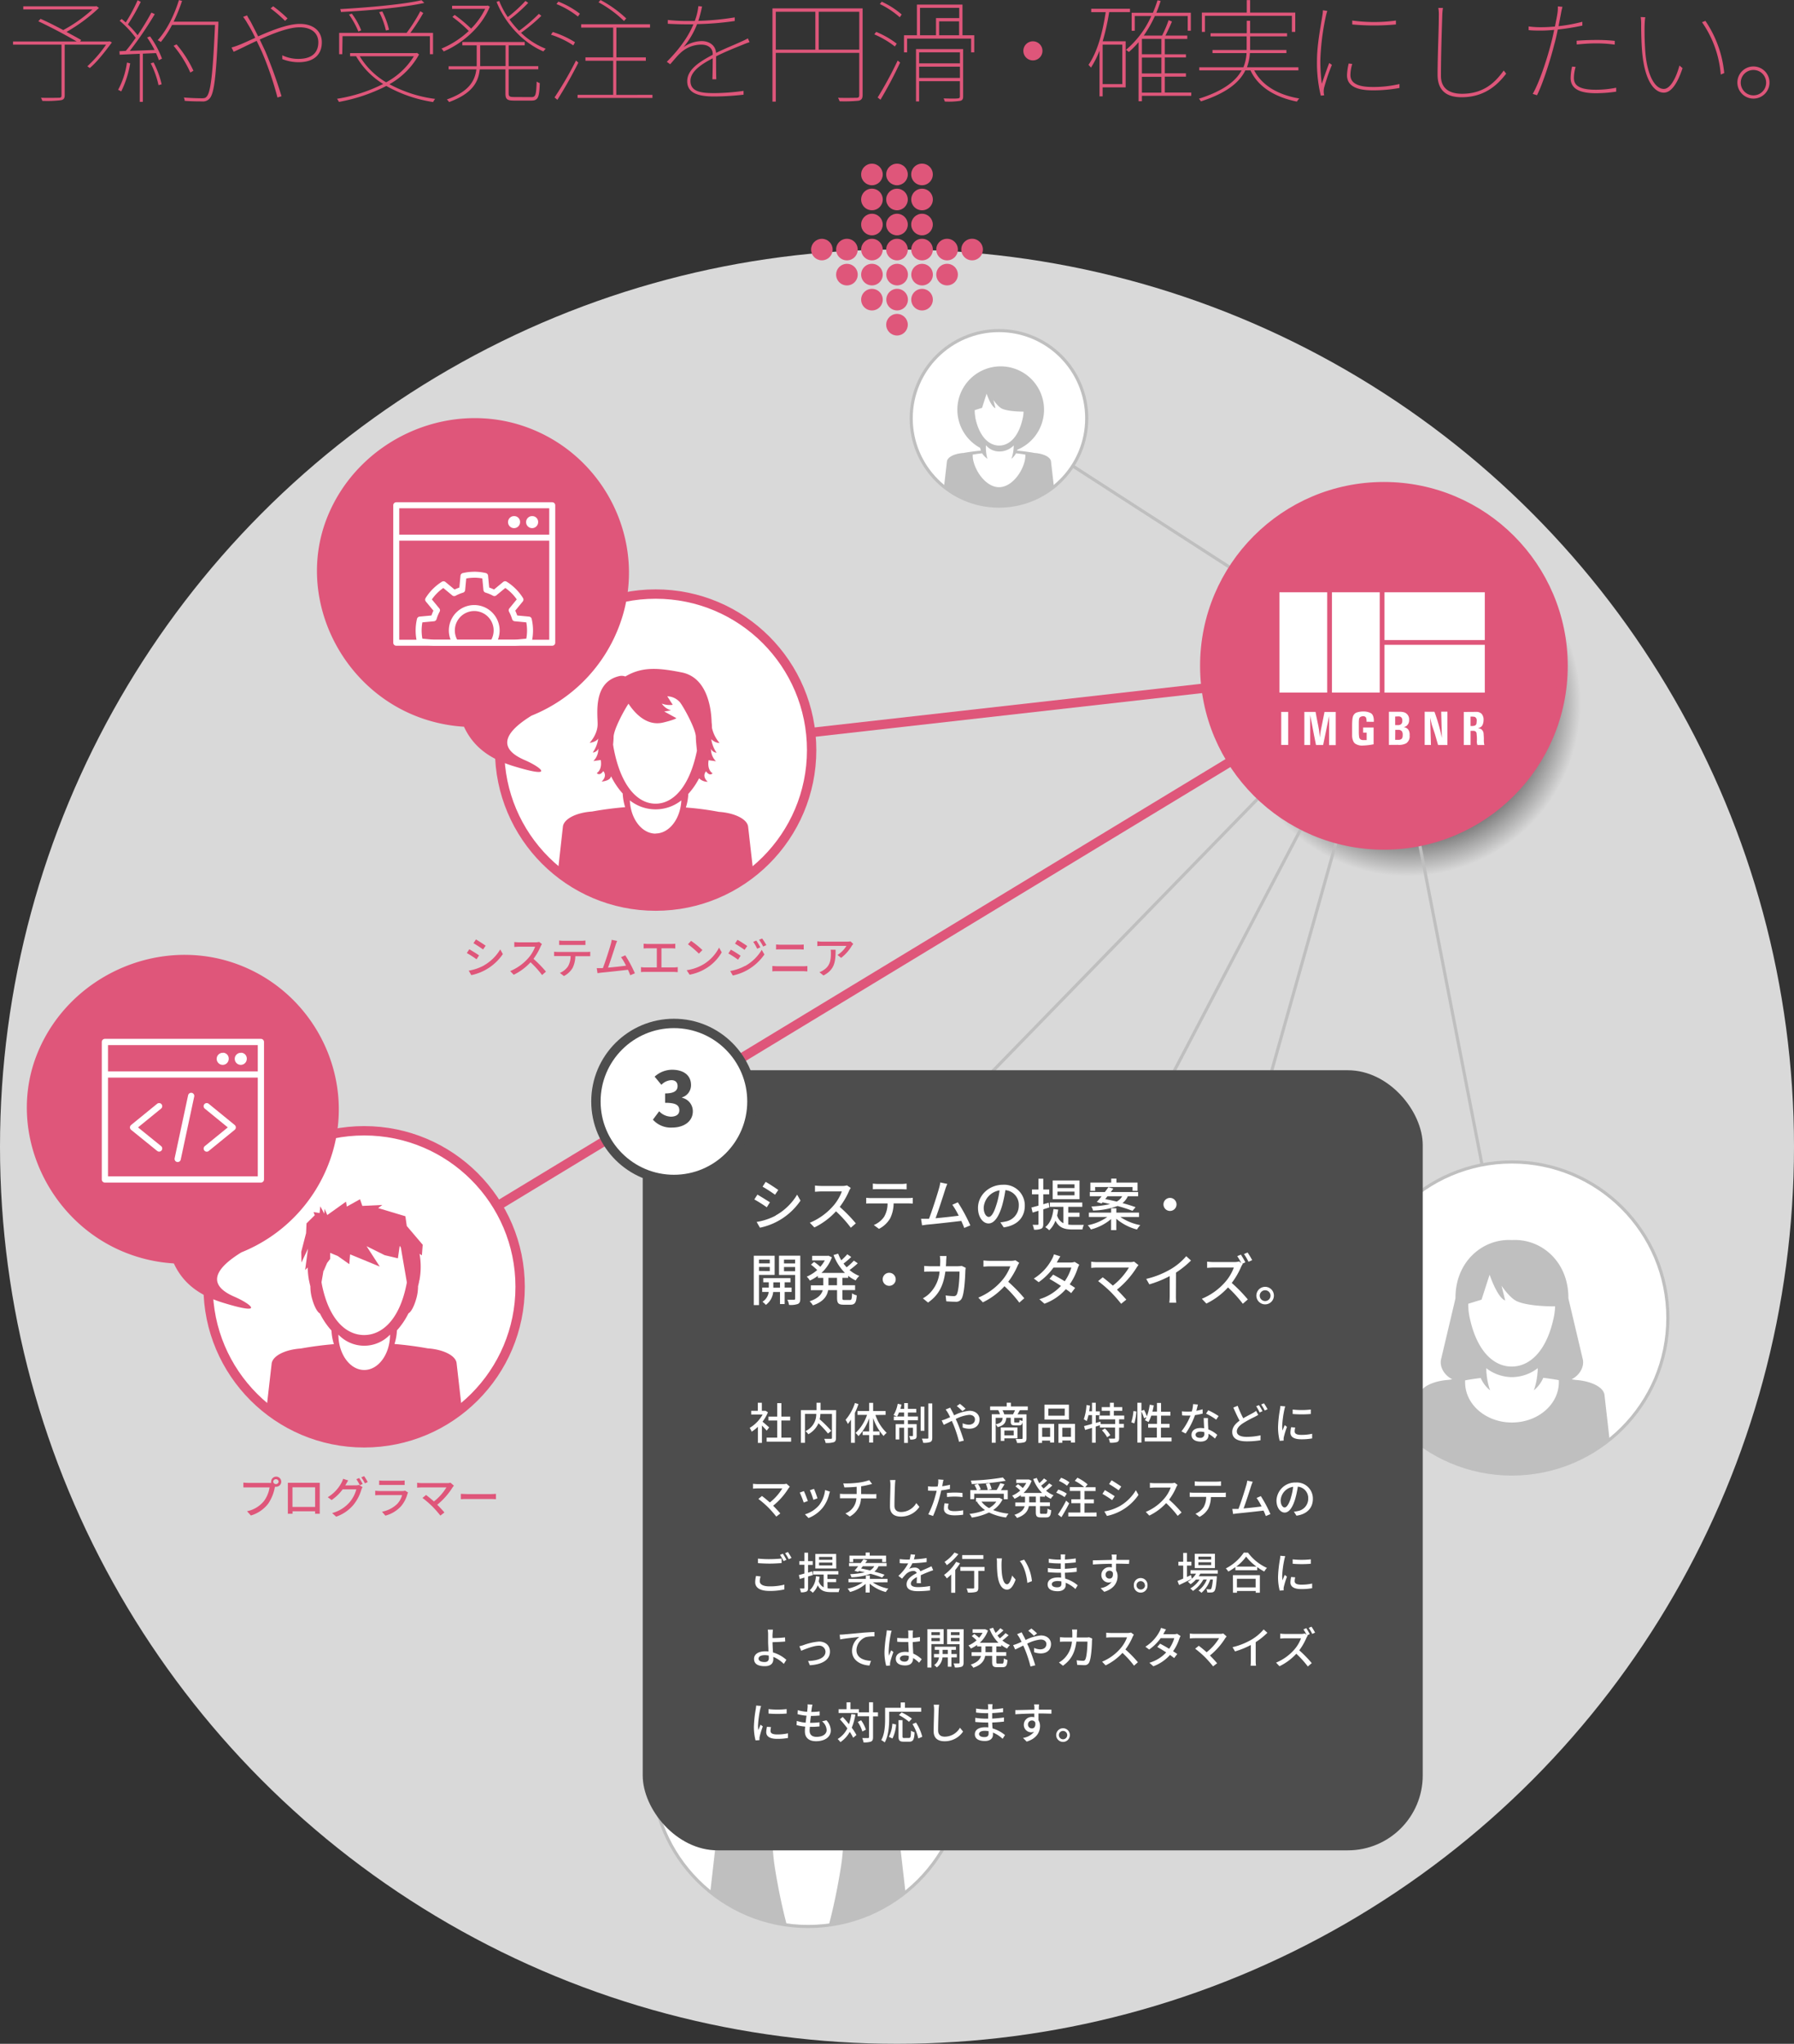 <svg xmlns="http://www.w3.org/2000/svg" xmlns:xlink="http://www.w3.org/1999/xlink" width="575" height="654.98" viewBox="0 0 575 654.98">
  <rect x="0" y="0" width="575" height="654.98" fill="#333333" stroke="none"/>
  <defs>
    <style>
      .cls-1 {
        isolation: isolate;
      }

      .cls-2 {
        fill: #d9d9d9;
      }

      .cls-3 {
        fill: url(#名称未設定グラデーション_11);
      }

      .cls-12, .cls-14, .cls-20, .cls-4, .cls-5, .cls-9 {
        fill: none;
      }

      .cls-4, .cls-6 {
        stroke: #bfbfbf;
      }

      .cls-10, .cls-20, .cls-4, .cls-5, .cls-6, .cls-9 {
        stroke-miterlimit: 10;
      }

      .cls-10, .cls-20, .cls-5 {
        stroke: #df567a;
      }

      .cls-10, .cls-18, .cls-20, .cls-5 {
        stroke-width: 3px;
      }

      .cls-10, .cls-13, .cls-16, .cls-18, .cls-6 {
        fill: #fff;
      }

      .cls-7 {
        fill: #bfbfbf;
      }

      .cls-8 {
        fill: #e87f17;
      }

      .cls-9 {
        stroke: #e87f17;
      }

      .cls-11 {
        fill: #df567a;
      }

      .cls-12, .cls-14 {
        stroke: #fff;
        stroke-linecap: round;
        stroke-linejoin: round;
      }

      .cls-12 {
        stroke-width: 1.92px;
      }

      .cls-13 {
        fill-rule: evenodd;
      }

      .cls-14 {
        stroke-width: 2px;
      }

      .cls-15, .cls-19 {
        fill: #4d4d4d;
      }

      .cls-15, .cls-20 {
        mix-blend-mode: multiply;
      }

      .cls-17 {
        fill: #de567a;
      }

      .cls-18 {
        stroke: #4d4d4d;
      }
    </style>
    <radialGradient id="名称未設定グラデーション_11" data-name="名称未設定グラデーション 11" cx="-11888.82" cy="227.01" r="55.51" gradientTransform="matrix(-1, 0, 0, 1, -11437.73, -1.7)" gradientUnits="userSpaceOnUse">
      <stop offset="0.75" stop-color="#666"/>
      <stop offset="0.89" stop-color="#a8a8a8"/>
      <stop offset="1" stop-color="#d9d9d9"/>
    </radialGradient>
  </defs>
  <title>tab1_3</title>
  <g class="cls-1">
    <g id="レイヤー_2" data-name="レイヤー 2">
      <g id="レイヤー_1-2" data-name="レイヤー 1">
        <g id="tab1_3.svg">
          <circle class="cls-2" cx="287.5" cy="367.48" r="287.5"/>
          <circle class="cls-3" cx="451.09" cy="225.31" r="55.51"/>
          <line class="cls-4" x1="484.57" y1="422.38" x2="444" y2="213.98"/>
          <line class="cls-5" x1="116.71" y1="412.38" x2="444" y2="213.98"/>
          <line class="cls-4" x1="259" y1="567.38" x2="444" y2="213.98"/>
          <line class="cls-5" x1="444" y1="213.98" x2="210.14" y2="240.38"/>
          <circle class="cls-6" cx="259" cy="567.38" r="50"/>
          <g>
            <path class="cls-7" d="M279.31,589c-3-.54-6-.94-9-1.23a67.61,67.61,0,0,1-.85,12.64c-1.09,6.78-2.42,13-3.8,18.17a49.76,49.76,0,0,0,24.55-10.53l-1.63-14.23C288.35,591.37,284.33,589.38,279.31,589Z" transform="translate(0 -1.7)"/>
            <path class="cls-7" d="M247.6,587.81c-3,.3-6,.7-9,1.23-5,.34-9,2.33-9.33,4.82l-1.62,14.2a49.75,49.75,0,0,0,24.54,10.56c-1.38-5.18-2.71-11.38-3.8-18.16A67.26,67.26,0,0,1,247.6,587.81Z" transform="translate(0 -1.7)"/>
            <path class="cls-7" d="M276.23,556.62a22.41,22.41,0,0,0-1.57-4.81l-.52-1.58c-.86-3.9-8.43-8.16-10.63-8.1a13.72,13.72,0,0,0-4.54-.47,14.31,14.31,0,0,0-10.44,3.71c-2.11,0-4.55,2.09-5.5,4.86l-8.4,25.65c-1,2.83,1.54,5.4,5.64,5.63q5.13.29,10.27.41a11.46,11.46,0,0,0,16.9,0q4.74-.13,9.47-.39c4.09-.23,6.62-2.79,5.64-5.63ZM272.5,566.7C270.26,577.84,264.85,583,259,583s-11.28-5.18-13.52-16.32a21,21,0,0,1-.4-4.13,14.32,14.32,0,0,0,6-5,22.88,22.88,0,0,0,7,4.6,21.19,21.19,0,0,0,14.86,1A21.19,21.19,0,0,1,272.5,566.7Z" transform="translate(0 -1.7)"/>
          </g>
          <line class="cls-4" x1="320.18" y1="134.07" x2="444" y2="213.98"/>
          <line class="cls-4" x1="264.29" y1="398.63" x2="444" y2="213.98"/>
          <line class="cls-4" x1="444" y1="213.98" x2="363.25" y2="500.57"/>
          <g>
            <circle class="cls-6" cx="264.29" cy="398.63" r="37.5"/>
            <path class="cls-8" d="M261.32,437.76c1,0,1.92.06,2.89.06-1,0-1.93-.05-2.89-.12Z" transform="translate(0 -1.7)"/>
            <path class="cls-8" d="M264.31,437.68c1,0,2,0,3,0v-.11c-1,.08-2,.09-3,.09Z" transform="translate(0 -1.7)"/>
            <path class="cls-9" d="M264.29,437.82h0Z" transform="translate(0 -1.7)"/>
            <g>
              <path class="cls-7" d="M252.1,387.12s-1.58,4.1-1.14,5.54c.1.34.48.15,1-.33a19.88,19.88,0,0,0,.16,3.94c-.91.28-1,2.67-.32,5.1s1.64,3.69,2.28,3.48a.72.72,0,0,0,.37-.37c2.43,5.48,6,8.09,9.84,8.09s7.4-2.61,9.84-8.09a.72.72,0,0,0,.37.37c.64.21,1.58-1.05,2.28-3.48s.6-4.82-.32-5.1c1.35-9.69-4.36-16.3-10.93-16.68a18.25,18.25,0,0,0-5.16-.27s5.75-2.15,2-1.59a14.25,14.25,0,0,0-6.86,3.57L254.35,380l.18,3.51a13.44,13.44,0,0,0-4.51,5C248.41,392,252.1,387.12,252.1,387.12ZM264.31,410c-4.4,0-8.46-3.79-10.14-12,0-.18-.06-.36-.09-.53a20.67,20.67,0,0,0,1.55-5.86,24.21,24.21,0,0,0,.2-3,5.78,5.78,0,0,0,2.19,3.23,6,6,0,0,0,.15-1.91,13.35,13.35,0,0,0,.93,1,7.6,7.6,0,0,0,5,2.48,8.18,8.18,0,0,0-.32-2.26h0a5.81,5.81,0,0,0,3.29,2.25,5.33,5.33,0,0,0-.35-1.3l.3.05a8.38,8.38,0,0,0,2.76,2,6.31,6.31,0,0,0,3.27.59c0,.51,0,1,.07,1.55a14.05,14.05,0,0,0,.75,4C271.94,406.91,268.27,410,264.31,410Z" transform="translate(0 -1.7)"/>
              <path class="cls-7" d="M279.56,415.12c-2.23-.4-4.47-.7-6.71-.92a50.05,50.05,0,0,1-.64,9.34,139,139,0,0,1-3,13.95,37.32,37.32,0,0,0,18.55-7.95l-1.23-10.81C286.34,416.87,283.32,415.37,279.56,415.12Z" transform="translate(0 -1.7)"/>
              <path class="cls-7" d="M255.77,414.2c-2.24.22-4.48.52-6.71.92-3.77.25-6.78,1.75-7,3.61l-1.24,10.83a37.32,37.32,0,0,0,18.56,7.93,138.37,138.37,0,0,1-3-14A49.79,49.79,0,0,1,255.77,414.2Z" transform="translate(0 -1.7)"/>
              <path class="cls-7" d="M267.43,418.45l-1.19-3.77h-3.87l-1.19,3.77.89,1.44-.74,17.77c1,.07,1.92.15,2.89.15h.08c1,0,2,0,3-.12l-.74-17.81Z" transform="translate(0 -1.7)"/>
            </g>
          </g>
          <g>
            <circle class="cls-6" cx="363.25" cy="500.57" r="28.13"/>
            <g>
              <path class="cls-7" d="M374.67,513.5c-1.67-.3-3.35-.53-5-.69a38,38,0,0,1-.48,7.11c-.62,3.82-1.36,7.31-2.14,10.22a28,28,0,0,0,13.81-5.92l-.92-8C379.76,514.81,377.5,513.68,374.67,513.5Z" transform="translate(0 -1.7)"/>
              <path class="cls-7" d="M356.84,512.8c-1.68.17-3.36.39-5,.69-2.82.19-5.09,1.31-5.25,2.71l-.91,8a28,28,0,0,0,13.81,5.94c-.77-2.91-1.52-6.4-2.13-10.22A37.72,37.72,0,0,1,356.84,512.8Z" transform="translate(0 -1.7)"/>
              <path class="cls-7" d="M372.95,495.26a12.7,12.7,0,0,0-.89-2.71l-.29-.89c-.49-2.19-4.74-4.59-6-4.56a7.7,7.7,0,0,0-2.55-.26,8,8,0,0,0-5.87,2.09c-1.19,0-2.56,1.17-3.1,2.73l-4.73,14.43c-.55,1.59.87,3,3.17,3.17q2.89.16,5.78.23a6.44,6.44,0,0,0,9.51,0q2.66-.07,5.33-.22c2.3-.13,3.72-1.57,3.17-3.17Zm-2.1,5.67c-1.26,6.26-4.3,9.18-7.61,9.18s-6.35-2.92-7.6-9.18a11.94,11.94,0,0,1-.23-2.32,8,8,0,0,0,3.38-2.79,12.89,12.89,0,0,0,3.91,2.59,11.92,11.92,0,0,0,8.36.56A11.89,11.89,0,0,1,370.84,500.93Z" transform="translate(0 -1.7)"/>
            </g>
          </g>
          <g>
            <circle class="cls-6" cx="320.18" cy="134.07" r="28.13"/>
            <path class="cls-7" d="M331.63,146.87q-2.81-.51-5.64-.76c0-.09.06-.19.09-.29a13.89,13.89,0,1,0-11.91-.58,5.54,5.54,0,0,0,.22.87q-2.82.26-5.64.76c-2.82.19-5.08,1.31-5.25,2.71l-.93,8.12a28,28,0,0,0,17.55,6.19h.05a28,28,0,0,0,17.62-6.21l-.93-8.1C336.71,148.18,334.46,147.06,331.63,146.87Zm-19-11.37a11.2,11.2,0,0,1-.22-2.36l2.35-.74,1.46-4.53s1.39,4.16,2.84,4.64l-.67-2.65s1.49,2.25,2.83,2.84c2,.85,5.64.91,6.85.91a11.51,11.51,0,0,1-.22,1.88c-1.26,6.12-4.3,9-7.6,9S313.84,141.61,312.59,135.49Zm7.6,22.33c-4.67,0-8.46-6.34-8.46-10.1,0-.11,0-.23,0-.34,1-.17,2-.31,3-.42a6.82,6.82,0,0,0,1.71,1.77,13,13,0,0,1-.47-4.29v-.06a5.54,5.54,0,0,0,4.42,2,6.42,6.42,0,0,0,4.54-2s-.06,0-.06.06a12.88,12.88,0,0,1-.73,4.29,5.89,5.89,0,0,0,1.46-1.77c1,.11,2,.24,3,.42,0,.12,0,.23,0,.34C328.65,151.49,324.86,157.83,320.19,157.83Z" transform="translate(0 -1.7)"/>
          </g>
          <g>
            <circle class="cls-10" cx="210.14" cy="240.38" r="50"/>
            <path class="cls-11" d="M230.46,261.88q-5.29-1-10.63-1.4a16.75,16.75,0,0,0,.78-4.36,23.6,23.6,0,0,0,3.46-5,3.87,3.87,0,0,0,2.77,1.12s-2-1.63-.54-3.36c0,0,1.09,1.72,2.09.63,0,0-1.81-.91-1.27-4.18l2.36.33a5.29,5.29,0,0,1-1.56-3.31,6.38,6.38,0,0,0-.1-.73,2.28,2.28,0,0,0,1.86,1.31,10.09,10.09,0,0,1-1.67-4.1l0-.23a3.84,3.84,0,0,0,2.62,1.21,11.16,11.16,0,0,1-2.43-4.82c0-.63-.05-1.26-.12-1.87-.1-4.07-1.25-14.26-9.54-15.92-7.71-1.54-12.8-1.86-18.11,1.29a3.45,3.45,0,0,0-2-.11c-8.35,2-6.88,11.94-6.88,15.38s-2.67,6.06-2.54,6c2.44-.39,2.75-1.5,2.73-1.37a10.23,10.23,0,0,1-1.76,4.48,2.28,2.28,0,0,0,1.86-1.31,6.33,6.33,0,0,0-.1.72,5.27,5.27,0,0,1-1.56,3.31l2.36-.33c.54,3.27-1.27,4.18-1.27,4.18,1,1.09,2.09-.63,2.09-.63,1.45,1.72-.54,3.36-.54,3.36s2.71-.17,3-1.63l.07,0a24,24,0,0,0,3.7,5.47,16.83,16.83,0,0,0,.78,4.36c-3.55.3-7.1.76-10.63,1.4-5,.34-9,2.33-9.32,4.82L178.82,281a50,50,0,0,0,62.6,0l-1.64-14.38C239.5,264.21,235.48,262.22,230.46,261.88ZM196.6,241c0-.21-.06-.42-.1-.63.09-1,.16-1.86.16-2.44,0-2.37,3.31-8.54,4.78-10.71,2.31,3.47,6.13,7.3,11.26,6,3.78-.93,4.09-1.37,4.09-1.37l-3.9-2.14s2.26-.35,2.14-.39a5.24,5.24,0,0,1-2.92-2.14,7.06,7.06,0,0,0,3.51.39l-1.75-2.73a5.6,5.6,0,0,1,4.09,1.95c1.27,1.67,5.07,8.58,5.07,11.11,0,.93.16,2.57.35,4.36-2.37,11.6-7.6,17-13.26,17C204.25,259.26,198.83,253.45,196.6,241Zm13.52,27.85c-4.39,0-8-4.71-8.25-10.65a13.29,13.29,0,0,0,16.51,0C218.1,264.1,214.51,268.81,210.12,268.81Z" transform="translate(0 -1.7)"/>
            <path class="cls-11" d="M168.19,245.29c-11.31-4.86-2.85-11.12,2.16-14.24a49.89,49.89,0,0,0,28.37-29.44c9.37-26-5-54.8-31.26-63.47-24.72-8.16-52.56,4.73-62.47,29.07-10.3,25.3,3.72,55.12,29.72,64.49a50,50,0,0,0,14,2.89c2.89,6.24,7.93,10.18,15.74,12.59C178.51,251.51,173.16,247.43,168.19,245.29Z" transform="translate(0 -1.7)"/>
            <g>
              <path class="cls-12" d="M177,163.62H127v44.06h50V163.62ZM177,174H127" transform="translate(0 -1.7)"/>
              <path class="cls-13" d="M170.7,167.1a1.93,1.93,0,1,0,1.78,1.93,1.86,1.86,0,0,0-1.78-1.93Z" transform="translate(0 -1.7)"/>
              <path class="cls-13" d="M164.91,167.1a1.93,1.93,0,1,0,1.78,1.93,1.86,1.86,0,0,0-1.78-1.93Z" transform="translate(0 -1.7)"/>
              <path class="cls-12" d="M152,185.88a15.46,15.46,0,0,1,3.48.4l.42,4.42a13.61,13.61,0,0,1,2.56,1.06l3.43-2.83a15.3,15.3,0,0,1,2.74,2.18,15.47,15.47,0,0,1,2.18,2.74L164,197.28a13.57,13.57,0,0,1,1.06,2.56l4.42.42a15.44,15.44,0,0,1,0,7l-4.42.42v0H139v0l-4.42-.42a15.4,15.4,0,0,1,0-7l4.42-.42a13.63,13.63,0,0,1,1.06-2.56l-2.83-3.42a15.5,15.5,0,0,1,4.92-4.92l3.42,2.83a13.74,13.74,0,0,1,2.56-1.06l.42-4.42a15.49,15.49,0,0,1,3.48-.4Zm0,10.68a7.18,7.18,0,0,1,6,11.12H146a7.18,7.18,0,0,1,6-11.12Z" transform="translate(0 -1.7)"/>
            </g>
            <g>
              <path class="cls-11" d="M153.55,307.87l-.81,1.25a35.1,35.1,0,0,0-3.12-2l.8-1.21C151.3,306.42,152.89,307.4,153.55,307.87Zm1.42,3.29a14.39,14.39,0,0,0,5.36-5.2l.84,1.49a16.18,16.18,0,0,1-10.11,6.75l-.83-1.44A15.39,15.39,0,0,0,155,311.16Zm.69-6.39-.83,1.2c-.71-.52-2.21-1.51-3.08-2l.8-1.21C153.41,303.26,155,304.29,155.65,304.77Z" transform="translate(0 -1.7)"/>
              <path class="cls-11" d="M173.7,304.25a4.94,4.94,0,0,0-.41.73,19.15,19.15,0,0,1-2.3,4,37.31,37.31,0,0,1,4,4.1l-1.25,1.09a30.29,30.29,0,0,0-3.7-4.09,17.92,17.92,0,0,1-5.39,4l-1.13-1.18a15.74,15.74,0,0,0,5.76-4.11,11.52,11.52,0,0,0,2.23-3.7h-5.14c-.55,0-1.3.07-1.53.08v-1.58a15,15,0,0,0,1.53.1h5.2a4.25,4.25,0,0,0,1.22-.14Z" transform="translate(0 -1.7)"/>
              <path class="cls-11" d="M188,306.77c.29,0,.83,0,1.18-.07v1.44c-.32,0-.81,0-1.18,0h-3.6a8.71,8.71,0,0,1-.87,3.74,6.82,6.82,0,0,1-2.79,2.61l-1.29-1a5.82,5.82,0,0,0,2.59-2.09,6.47,6.47,0,0,0,.84-3.31h-4c-.42,0-.88,0-1.28,0V306.7a12.3,12.3,0,0,0,1.28.07Zm-7.41-2.23c-.46,0-1,0-1.37,0v-1.44a10.79,10.79,0,0,0,1.37.1h5.65a9.66,9.66,0,0,0,1.4-.1v1.44c-.45,0-1,0-1.4,0Z" transform="translate(0 -1.7)"/>
              <path class="cls-11" d="M202,314.23c-.18-.49-.43-1.11-.73-1.75-2.23.27-6.71.76-8.53.92l-1.23.17-.25-1.62c.44,0,1,0,1.4,0l.57,0c.78-2,2.12-6.18,2.51-7.61a8.7,8.7,0,0,0,.31-1.46l1.75.36c-.15.38-.34.8-.53,1.42-.42,1.33-1.7,5.29-2.39,7.14,1.9-.17,4.27-.43,5.77-.63a18.87,18.87,0,0,0-1.6-2.73l1.36-.59a41.07,41.07,0,0,1,3.08,5.76Z" transform="translate(0 -1.7)"/>
              <path class="cls-11" d="M216,311.73a10.24,10.24,0,0,0,1.22-.1v1.6c-.38,0-.92-.06-1.22-.06h-9.25c-.41,0-.85,0-1.3.06v-1.6a8.25,8.25,0,0,0,1.3.1h3.77v-6.12h-3c-.31,0-.88,0-1.23.06v-1.53c.36,0,.91.07,1.23.07h7.66a11.82,11.82,0,0,0,1.26-.07v1.53a12.22,12.22,0,0,0-1.26-.06H212v6.12Z" transform="translate(0 -1.7)"/>
              <path class="cls-11" d="M225.61,310.65a13.34,13.34,0,0,0,4.86-5.28l.85,1.53a14.44,14.44,0,0,1-4.92,5.07,15.43,15.43,0,0,1-5.37,2.09l-.94-1.44A14.55,14.55,0,0,0,225.61,310.65Zm-.48-4.48L224,307.31a31.88,31.88,0,0,0-3.5-3l1-1.09A28.29,28.29,0,0,1,225.14,306.17Z" transform="translate(0 -1.7)"/>
              <path class="cls-11" d="M237.37,308l-.81,1.25a35,35,0,0,0-3.11-2l.8-1.21C235.12,306.51,236.71,307.49,237.37,308Zm1.41,3.29a14.29,14.29,0,0,0,5.37-5.2l.85,1.49a16.67,16.67,0,0,1-5.48,5,16.41,16.41,0,0,1-4.65,1.74l-.83-1.44A15.39,15.39,0,0,0,238.79,311.24Zm.7-6.39-.84,1.2c-.71-.52-2.21-1.5-3.07-2l.8-1.21C237.24,303.34,238.81,304.38,239.49,304.86Zm4.2.41-1,.43a13.37,13.37,0,0,0-1.26-2.2l1-.41A24.74,24.74,0,0,1,243.69,305.26Zm1.92-.71-1,.43a13.65,13.65,0,0,0-1.32-2.16l1-.41A20.26,20.26,0,0,1,245.61,304.55Z" transform="translate(0 -1.7)"/>
              <path class="cls-11" d="M247.55,311.28c.5,0,1.06.08,1.58.08h8.24a11.85,11.85,0,0,0,1.4-.08V313c-.46,0-1-.07-1.4-.07h-8.24c-.52,0-1.09,0-1.58.07Zm1.19-6.89c.46,0,1,.07,1.49.07h5.91a14.27,14.27,0,0,0,1.46-.07V306c-.39,0-1-.06-1.46-.06h-5.9c-.5,0-1.05,0-1.5.06Z" transform="translate(0 -1.7)"/>
              <path class="cls-11" d="M273.48,304.21c-.13.15-.35.42-.46.59a13.89,13.89,0,0,1-3.43,3.87l-1.16-.94a8.72,8.72,0,0,0,2.86-2.9h-7.69c-.55,0-1,0-1.64.08v-1.56a12.46,12.46,0,0,0,1.64.13h7.83a7.4,7.4,0,0,0,1.18-.1Zm-5.66,1.86c0,3.66-.21,6.34-3.89,8.24l-1.29-1.05a5.35,5.35,0,0,0,1.34-.69c2-1.29,2.33-3.05,2.33-5.38a6.28,6.28,0,0,0-.08-1.12Z" transform="translate(0 -1.7)"/>
            </g>
          </g>
          <circle class="cls-6" cx="484.57" cy="422.38" r="50"/>
          <path class="cls-7" d="M504.93,443.92c-.4-.07-.8-.12-1.2-.19,2.65-1.37,4.15-4.1,3.55-6.53l-4.59-19.41c.1-11.72-8.67-19.23-18.1-18.69-9.42-.54-18.19,7-18.09,18.67q-2.29,9.71-4.59,19.42c-.61,2.43.89,5.16,3.55,6.53l-1.2.19c-5,.34-9,2.33-9.32,4.82l-1.64,14.33a50,50,0,0,0,62.59,0l-1.63-14.3C514,446.25,510,444.26,504.93,443.92ZM474.85,418.2l2.59-8s2.47,7.4,5,8.26l-1.18-4.72s2.65,4,5,5c3.47,1.51,10,1.62,12.17,1.61a20.52,20.52,0,0,1-.39,3.35c-2.23,10.88-7.65,15.94-13.52,15.94s-11.28-5.06-13.52-15.94a20,20,0,0,1-.4-4.19Zm9.74,39.37c-8.3,0-15-5.76-15-12.87,0-.21,0-.42,0-.64,1.66-.31,3.32-.55,5-.75a10.44,10.44,0,0,0,3,3.95,21.75,21.75,0,0,1-1.08-4.81c0-.32-.08-.63-.1-1s0-.85-.05-1.29a13.59,13.59,0,0,0,7.12,2.81,10.29,10.29,0,0,0,2.26,0,13.6,13.6,0,0,0,7.12-2.81c0,.43,0,.86-.05,1.28s-.07.64-.1,1a21.85,21.85,0,0,1-1.08,4.81,10.44,10.44,0,0,0,3-4c1.66.2,3.32.44,5,.75,0,.22,0,.43,0,.64C499.63,451.8,492.9,457.57,484.59,457.57Z" transform="translate(0 -1.7)"/>
          <g>
            <circle class="cls-10" cx="116.71" cy="412.38" r="50"/>
            <path class="cls-11" d="M137.07,433.81c-3.53-.64-7.08-1.1-10.63-1.4a16.86,16.86,0,0,0,.78-4.36,24,24,0,0,0,3.7-5.47c.78-.41,1.72-2,2.46-4.55a14.49,14.49,0,0,0,.61-4.13c.11-.45.22-.89.32-1.36,0-.2.07-.39.1-.58h.06l0-.17a23.25,23.25,0,0,0,0-8.28l.75.49.26-3.4-5.1-6-.45-3.13-8.72-2.62,1.32-1-6.39.31-.75-2.14-4.23,2.35-.26-1.57-6,4.28-.87-2-.08,1.57-1.29-2.35-.23,2.15-1.94-.31.4,1-2.65,2.62-.14,3.13-1.55,6,.08,3.4,2.09-4.44-.92,6.86.82-.81a25.38,25.38,0,0,0,.38,3.94l0,.17h.06c0,.19.06.38.1.58.1.47.21.91.32,1.36a14.49,14.49,0,0,0,.6,4.13c.74,2.57,1.68,4.14,2.46,4.55a24,24,0,0,0,3.7,5.47,16.92,16.92,0,0,0,.78,4.36q-5.33.45-10.63,1.4c-5,.34-9,2.33-9.32,4.82l-1.65,14.44a49.78,49.78,0,0,0,31.19,11h.1A49.77,49.77,0,0,0,148,453l-1.65-14.41C146.12,436.14,142.1,434.15,137.07,433.81Zm-33.85-20.22c-.06-.32-.12-.64-.17-1l.66-3.84v.31l1.12-2.61,1-1.31,0-1.93,2.42,1,3.7,2.61.26-3.14,9.51,3.92-4.23-6.53,5.81,2.88,4.23,1,.58-4c.13.19.25.38.37.57l1.91,11.08c0,.32-.1.63-.17,1-2.23,10.88-7.65,15.94-13.52,15.94S105.45,424.47,103.22,413.59Zm13.52,27.15c-4.56,0-8.26-5.07-8.28-11.34a11.4,11.4,0,0,0,16.56,0C125,435.67,121.3,440.74,116.74,440.74Z" transform="translate(0 -1.7)"/>
            <path class="cls-11" d="M75.19,417.29c-11.31-4.86-2.85-11.12,2.16-14.24a49.89,49.89,0,0,0,28.37-29.44c9.37-26-5-54.8-31.26-63.47C49.73,302,21.89,314.87,12,339.21c-10.3,25.3,3.72,55.12,29.72,64.49a50,50,0,0,0,14,2.89c2.89,6.24,7.93,10.18,15.74,12.59C85.51,423.51,80.16,419.43,75.19,417.29Z" transform="translate(0 -1.7)"/>
            <g>
              <path class="cls-13" d="M77.32,339.1A1.93,1.93,0,1,0,79.1,341a1.86,1.86,0,0,0-1.78-1.93Z" transform="translate(0 -1.7)"/>
              <path class="cls-13" d="M71.52,339.1A1.93,1.93,0,1,0,73.31,341a1.86,1.86,0,0,0-1.78-1.93Z" transform="translate(0 -1.7)"/>
              <g>
                <path class="cls-14" d="M83.62,335.62h-50v44.06h50V335.62Zm0,10.42h-50" transform="translate(0 -1.7)"/>
                <path class="cls-14" d="M51,356.2,42.65,363,51,369.76M66.26,356.2,74.59,363l-8.32,6.78m-5-16.88-4.32,20.2" transform="translate(0 -1.7)"/>
              </g>
            </g>
            <g>
              <path class="cls-11" d="M86.31,476.93a4.39,4.39,0,0,0,.59,0,1.72,1.72,0,0,1,0-.38,1.62,1.62,0,1,1,1.61,1.61,1.57,1.57,0,0,1-.37,0l-.07.27a14,14,0,0,1-2.1,5.14,10.9,10.9,0,0,1-5.56,3.8L79.17,486a9.31,9.31,0,0,0,5.48-3.33,9.8,9.8,0,0,0,1.75-4.3H79.52c-.6,0-1.16,0-1.51,0v-1.55a12.52,12.52,0,0,0,1.51.1Zm3-.41a.88.88,0,0,0-1.75,0,.88.88,0,0,0,1.75,0Z" transform="translate(0 -1.7)"/>
              <path class="cls-11" d="M102.48,485c0,.49,0,1.69,0,1.81H101c0-.07,0-.39,0-.79H93.76c0,.38,0,.71,0,.79H92.26c0-.13,0-1.25,0-1.81v-6.88c0-.36,0-.84,0-1.22.55,0,1,0,1.34,0h8.89c0,.38,0,.81,0,1.2Zm-8.74-6.67v6.3H101v-6.3Z" transform="translate(0 -1.7)"/>
              <path class="cls-11" d="M114,477.71a3.28,3.28,0,0,0,1.05-.14l1.15.7a4.73,4.73,0,0,0-.39.85,13.89,13.89,0,0,1-2.46,4.76,12.61,12.61,0,0,1-5.6,3.87l-1.3-1.16a11.21,11.21,0,0,0,5.62-3.49A10.61,10.61,0,0,0,114.2,479h-4.38a14.54,14.54,0,0,1-3.54,3.42l-1.23-.91a12,12,0,0,0,4.4-4.64,6.48,6.48,0,0,0,.52-1.26l1.63.53c-.28.42-.57,1-.73,1.23-.07.13-.13.24-.21.36Zm1.12-2.35a20.14,20.14,0,0,1,1.13,1.92l-.92.39a16.52,16.52,0,0,0-1.11-1.93Zm1.58-.6a16.53,16.53,0,0,1,1.16,1.9l-.91.41a14,14,0,0,0-1.15-1.93Z" transform="translate(0 -1.7)"/>
              <path class="cls-11" d="M130.79,480a4.13,4.13,0,0,0-.21.48,10,10,0,0,1-2.06,3.94,10.36,10.36,0,0,1-5,3l-1.09-1.26a9.48,9.48,0,0,0,4.9-2.52,6.6,6.6,0,0,0,1.55-2.8h-7.13c-.34,0-1,0-1.49.05v-1.46c.55.06,1.08.1,1.49.1h7.17a2.77,2.77,0,0,0,.9-.13Zm-9.26-3.85a13,13,0,0,0,1.33.07h5.46a13.42,13.42,0,0,0,1.37-.07v1.44c-.35,0-.91,0-1.39,0h-5.45c-.43,0-.94,0-1.33,0Z" transform="translate(0 -1.7)"/>
              <path class="cls-11" d="M145.49,477.83a4.77,4.77,0,0,0-.41.49,22.39,22.39,0,0,1-4.94,5.6c.83.83,1.74,1.81,2.3,2.48l-1.29,1a36.36,36.36,0,0,0-2.59-2.94,32.89,32.89,0,0,0-3.15-2.72l1.15-.94c.53.39,1.6,1.25,2.52,2.07a16.54,16.54,0,0,0,4-4.5h-7.87c-.56,0-1.22.06-1.51.08v-1.57a12.18,12.18,0,0,0,1.51.11h8.1a3.6,3.6,0,0,0,1.08-.13Z" transform="translate(0 -1.7)"/>
              <path class="cls-11" d="M147.71,480.43c.45,0,1.32.08,2.07.08h7.61c.69,0,1.23-.06,1.57-.08v1.72c-.31,0-.94-.06-1.55-.06h-7.62c-.78,0-1.61,0-2.07.06Z" transform="translate(0 -1.7)"/>
            </g>
          </g>
          <g>
            <rect class="cls-15" x="206" y="342.98" width="250" height="250" rx="24" ry="24"/>
            <g>
              <path class="cls-16" d="M246.77,387l-1,1.6a45.19,45.19,0,0,0-4-2.52l1-1.55C243.87,385.19,245.92,386.45,246.77,387Zm1.82,4.23a18.51,18.51,0,0,0,6.9-6.68l1.08,1.91a20.79,20.79,0,0,1-13,8.68l-1.06-1.85A19.75,19.75,0,0,0,248.59,391.28Zm.88-8.21-1.06,1.55c-.92-.67-2.84-1.94-4-2.57l1-1.55C246.59,381.12,248.63,382.46,249.47,383.07Z" transform="translate(0 -1.7)"/>
              <path class="cls-16" d="M272.67,382.4a6.3,6.3,0,0,0-.52.94,24.65,24.65,0,0,1-3,5.13,47.91,47.91,0,0,1,5.15,5.28l-1.6,1.4a38.94,38.94,0,0,0-4.75-5.26,23.05,23.05,0,0,1-6.93,5.17l-1.46-1.51a20.22,20.22,0,0,0,7.4-5.28,14.81,14.81,0,0,0,2.86-4.75h-6.61c-.7,0-1.67.09-2,.11v-2a19.36,19.36,0,0,0,2,.13h6.68a5.48,5.48,0,0,0,1.57-.18Z" transform="translate(0 -1.7)"/>
              <path class="cls-16" d="M291.05,385.64c.38,0,1.06,0,1.51-.09v1.85c-.41,0-1-.05-1.51-.05h-4.63a11.19,11.19,0,0,1-1.12,4.81,8.77,8.77,0,0,1-3.58,3.35l-1.66-1.22a7.48,7.48,0,0,0,3.33-2.68,8.33,8.33,0,0,0,1.08-4.25h-5.2c-.54,0-1.13,0-1.64.05v-1.85a15.86,15.86,0,0,0,1.64.09Zm-9.53-2.86c-.59,0-1.26,0-1.76.05V381a13.72,13.72,0,0,0,1.76.13h7.26a12.3,12.3,0,0,0,1.8-.13v1.85c-.58,0-1.24-.05-1.8-.05Z" transform="translate(0 -1.7)"/>
              <path class="cls-16" d="M309.05,395.22c-.23-.63-.56-1.42-.94-2.25-2.86.34-8.62,1-11,1.19l-1.58.22-.32-2.09c.56,0,1.26,0,1.8,0l.74,0c1-2.58,2.72-7.94,3.22-9.78a11.4,11.4,0,0,0,.4-1.87l2.25.47c-.2.49-.43,1-.68,1.82-.54,1.71-2.18,6.81-3.08,9.18,2.45-.22,5.49-.56,7.42-.81a24.22,24.22,0,0,0-2.05-3.51L307,387a52.85,52.85,0,0,1,4,7.4Z" transform="translate(0 -1.7)"/>
              <path class="cls-16" d="M320.63,393.42a10,10,0,0,0,1.58-.25,5.12,5.12,0,0,0,4.32-5.06,4.71,4.71,0,0,0-4.29-5,40.79,40.79,0,0,1-1.06,5c-1.08,3.64-2.56,5.67-4.34,5.67s-3.38-2-3.38-5c0-4,3.51-7.4,8-7.4a6.61,6.61,0,0,1,7,6.73c0,3.73-2.4,6.32-6.75,6.93Zm-1.26-5.65a24.67,24.67,0,0,0,1-4.59,6,6,0,0,0-5.08,5.51c0,2.05.92,3,1.64,3S318.54,390.52,319.36,387.77Z" transform="translate(0 -1.7)"/>
              <path class="cls-16" d="M334.38,389.26v4.66c0,.83-.16,1.28-.63,1.53a5.11,5.11,0,0,1-2.34.32,5.36,5.36,0,0,0-.45-1.55l1.58,0c.22,0,.31-.07.31-.32v-4.18l-1.89.58-.38-1.62,2.27-.61v-3.62h-2.09v-1.55h2.09v-3.47h1.53v3.47h1.91v1.55h-1.91v3.17l1.73-.5.23,1.51Zm8,4.88a10.07,10.07,0,0,0,1.49.09c.52,0,2.86,0,3.53,0a5.24,5.24,0,0,0-.47,1.48h-3.1c-2.5,0-4.37-.45-5.55-2.83a7.82,7.82,0,0,1-2,3.08,7.14,7.14,0,0,0-1.26-1c1.57-1.24,2.34-3.26,2.63-5.8l1.51.18a18.78,18.78,0,0,1-.34,1.89,4.08,4.08,0,0,0,2,2.48v-5.26h-4.32v-1.37h10.39v1.37h-4.5v1.87H346v1.33h-3.6ZM346,386h-8.61v-6H346Zm-1.6-4.75h-5.47v1.19h5.47Zm0,2.32h-5.47v1.19h5.47Z" transform="translate(0 -1.7)"/>
              <path class="cls-16" d="M359.09,391.71a17,17,0,0,0,6.39,2.61,7.41,7.41,0,0,0-1.06,1.4,16.43,16.43,0,0,1-6.63-3.44v3.64h-1.67v-3.55a16,16,0,0,1-6.48,3.33,7.26,7.26,0,0,0-1-1.35,16.15,16.15,0,0,0,6.28-2.65H349v-1.39h7.13v-1.39h1.67v1.39h7.27v1.39Zm-7.56-4.81c.47-.5,1-1.15,1.55-1.84H349.3v-1.35h4.83c.4-.54.79-1.06,1.13-1.55l1.57.45c-.25.36-.52.72-.81,1.1h8.77v1.35h-3.31a5.79,5.79,0,0,1-1.71,2.2c1.62.43,3.1.9,4.2,1.31l-1,1.17a43.34,43.34,0,0,0-4.79-1.55,24.83,24.83,0,0,1-7.85,1.46,4.49,4.49,0,0,0-.54-1.3,35.16,35.16,0,0,0,6-.77c-.83-.22-1.64-.4-2.41-.56l-.31.36Zm-.5-3.57h-1.55v-2.65h6.68v-1.28h1.67v1.28h6.77v2.65H363V382.1H351Zm3.94,1.73-.72.92c1.15.22,2.41.49,3.67.79a4.33,4.33,0,0,0,1.75-1.71Z" transform="translate(0 -1.7)"/>
              <path class="cls-16" d="M375,385.59a2.09,2.09,0,1,1-2.09,2.09A2.09,2.09,0,0,1,375,385.59Z" transform="translate(0 -1.7)"/>
              <path class="cls-16" d="M243.26,410.27v9.67H241.6V404.13h6.68v6.14Zm0-4.9v1.21h3.46v-1.21Zm3.46,3.67v-1.31h-3.46V409Zm4.77,6.7v3.87H250v-3.87h-2.18a5.8,5.8,0,0,1-2.36,4.14,5.71,5.71,0,0,0-1.08-1,4.36,4.36,0,0,0,2-3.15H244.3v-1.39h2.11v-1.71h-1.78v-1.33h8.73v1.33h-1.87v1.71h2.23v1.39ZM250,414.36v-1.71h-2.14v1.71Zm6.5,3.53c0,.92-.18,1.4-.77,1.69a7.09,7.09,0,0,1-2.83.31,5.4,5.4,0,0,0-.54-1.66l2.13,0c.27,0,.36-.11.36-.38v-7.56h-5.17v-6.18h6.82Zm-5.22-12.51v1.21h3.56v-1.21Zm3.56,3.71v-1.35h-3.56v1.35Z" transform="translate(0 -1.7)"/>
              <path class="cls-16" d="M270,411.21v2.38h4.07v1.55H270v2.47c0,.61.09.7.67.7h1.75c.52,0,.61-.36.68-2.14a4.6,4.6,0,0,0,1.5.65c-.14,2.32-.61,3-2,3h-2.2c-1.69,0-2.11-.49-2.11-2.2v-2.47h-2.86c-.34,1.91-1.48,3.71-4.88,4.88a5.7,5.7,0,0,0-1.06-1.31c2.77-.92,3.83-2.21,4.21-3.56h-3.82v-1.55h4v-2.38h-1.75v-.65a14.18,14.18,0,0,1-2.56,1.51,5.62,5.62,0,0,0-1-1.26,12.39,12.39,0,0,0,3.35-2.12,19,19,0,0,0-2-1.73l1-.88a15.8,15.8,0,0,1,2,1.57,11.49,11.49,0,0,0,1.44-2.05H260.3v-1.46h4.92l.31-.05,1.1.52a12.42,12.42,0,0,1-3.35,5h7.54a16.18,16.18,0,0,1-3.66-5.74l1.48-.43a13.73,13.73,0,0,0,1,2.12,17.54,17.54,0,0,0,1.93-1.93l1.26.88a28.75,28.75,0,0,1-2.47,2.11,15.46,15.46,0,0,0,1,1.19,19.47,19.47,0,0,0,2.32-2.14l1.24.86a26.53,26.53,0,0,1-2.63,2.16,11.28,11.28,0,0,0,3.12,1.89,6.43,6.43,0,0,0-1.15,1.44,11.4,11.4,0,0,1-2.41-1.48v.65Zm-1.73,0h-2.74v2.38h2.74Z" transform="translate(0 -1.7)"/>
              <path class="cls-16" d="M285,409.59a2.09,2.09,0,1,1-2.09,2.09A2.09,2.09,0,0,1,285,409.59Z" transform="translate(0 -1.7)"/>
              <path class="cls-16" d="M309.52,408c-.05.31-.09.68-.11.92-.05,1.82-.29,7-1.08,8.73a2,2,0,0,1-2.09,1.22c-1,0-2-.07-2.94-.13l-.22-1.89a20.61,20.61,0,0,0,2.61.22,1,1,0,0,0,1-.61c.61-1.26.85-5.33.85-7.27H303c-.67,5-2.45,7.76-5.55,9.94l-1.66-1.35a9.6,9.6,0,0,0,2.07-1.51,11.19,11.19,0,0,0,3.29-7.08h-2.74c-.67,0-1.51,0-2.2.07v-1.87c.68.05,1.49.11,2.2.11h2.9c0-.54.05-1.12.05-1.71a11.6,11.6,0,0,0-.12-1.57h2.11c0,.41-.07,1.08-.09,1.51,0,.61-.05,1.21-.09,1.76H307a8.23,8.23,0,0,0,1.24-.11Z" transform="translate(0 -1.7)"/>
              <path class="cls-16" d="M326.67,406.4a6.3,6.3,0,0,0-.52.94,24.65,24.65,0,0,1-3,5.13,47.91,47.91,0,0,1,5.15,5.28l-1.6,1.4a38.94,38.94,0,0,0-4.75-5.26,23.05,23.05,0,0,1-6.93,5.17l-1.46-1.51a20.22,20.22,0,0,0,7.4-5.28,14.81,14.81,0,0,0,2.86-4.75h-6.61c-.7,0-1.67.09-2,.11v-2a19.36,19.36,0,0,0,2,.13h6.68a5.48,5.48,0,0,0,1.57-.18Z" transform="translate(0 -1.7)"/>
              <path class="cls-16" d="M345.92,407a9.17,9.17,0,0,0-.5,1.12,19.27,19.27,0,0,1-2.56,5.17c.67.43,1.28.83,1.73,1.15l-1.26,1.66c-.43-.36-1-.79-1.71-1.26a17.08,17.08,0,0,1-6.86,4.66l-1.64-1.44a15.35,15.35,0,0,0,6.93-4.27c-1.33-.86-2.72-1.71-3.69-2.25l1.19-1.35c1,.52,2.4,1.31,3.71,2.11a15,15,0,0,0,2.12-4.38h-5.73a19.84,19.84,0,0,1-4.74,4.68l-1.55-1.17a16.2,16.2,0,0,0,5.76-6.14,6.33,6.33,0,0,0,.68-1.62l2.05.65c-.34.54-.74,1.22-.92,1.58l-.22.4h4.38a4.19,4.19,0,0,0,1.35-.2Z" transform="translate(0 -1.7)"/>
              <path class="cls-16" d="M364.91,407.14a6.25,6.25,0,0,0-.52.63A28.83,28.83,0,0,1,358,415c1.06,1.06,2.23,2.32,3,3.19l-1.66,1.33a46.35,46.35,0,0,0-3.33-3.78,42.23,42.23,0,0,0-4.05-3.49l1.48-1.21c.68.5,2.05,1.6,3.24,2.66a21.23,21.23,0,0,0,5.15-5.78H351.69c-.72,0-1.57.07-1.95.11v-2a15.76,15.76,0,0,0,1.95.14H362.1a4.61,4.61,0,0,0,1.39-.16Z" transform="translate(0 -1.7)"/>
              <path class="cls-16" d="M376.89,417.06a13.56,13.56,0,0,0,.13,2.12h-2.23a21,21,0,0,0,.11-2.12v-6.41a34.53,34.53,0,0,1-6.52,2.65l-1-1.75a28.27,28.27,0,0,0,8.12-3.28,19.67,19.67,0,0,0,4.7-4l1.53,1.39a30,30,0,0,1-4.81,3.87Z" transform="translate(0 -1.7)"/>
              <path class="cls-16" d="M398.31,406.78a5.94,5.94,0,0,0-.52.92,25.08,25.08,0,0,1-3,5.15,47.9,47.9,0,0,1,5.15,5.28l-1.6,1.39a40.15,40.15,0,0,0-4.75-5.24,23.05,23.05,0,0,1-6.93,5.17l-1.46-1.53a20.19,20.19,0,0,0,7.4-5.26,14.82,14.82,0,0,0,2.86-4.75H388.9c-.7,0-1.67.09-2,.11v-2a19.38,19.38,0,0,0,2,.13h6.68a5.33,5.33,0,0,0,1.57-.2l.7.54a20.59,20.59,0,0,0-1.3-2.23l1.17-.49a27.58,27.58,0,0,1,1.44,2.47l-1,.45Zm1.55-3.69a23.76,23.76,0,0,1,1.48,2.45l-1.17.52a20.05,20.05,0,0,0-1.46-2.48Z" transform="translate(0 -1.7)"/>
              <path class="cls-16" d="M408.3,416.92a2.81,2.81,0,1,1-2.81-2.83A2.8,2.8,0,0,1,408.3,416.92Zm-1.08,0a1.73,1.73,0,1,0-1.73,1.73A1.73,1.73,0,0,0,407.22,416.92Z" transform="translate(0 -1.7)"/>
              <path class="cls-16" d="M245.74,460.18c-.32-.41-1-1.08-1.53-1.65v5.58h-1.29v-5.17a12.42,12.42,0,0,1-2,1.57,6.19,6.19,0,0,0-.64-1.21,11.55,11.55,0,0,0,4.16-4.29h-3.67v-1.19h2.12v-2.58h1.29v2.58h1l.22,0,.73.49a13,13,0,0,1-1.74,3c.66.53,1.82,1.54,2.14,1.83Zm7.82,2.24v1.29h-7.84v-1.29h3.39v-5.49h-2.83v-1.26h2.83v-4.31h1.33v4.31h2.83v1.26h-2.83v5.49Z" transform="translate(0 -1.7)"/>
              <path class="cls-16" d="M267.94,462.51c0,.77-.18,1.16-.7,1.37a7.77,7.77,0,0,1-2.62.24,5.24,5.24,0,0,0-.45-1.32c.91,0,1.86,0,2.13,0s.35-.08.35-.34v-7.63h-3.7a11.24,11.24,0,0,1-.22,1.72,42,42,0,0,1,3.71,3.7l-1.06.85a33.44,33.44,0,0,0-3.05-3.29,7.44,7.44,0,0,1-3.25,3.52,4.66,4.66,0,0,0-.92-1,5.93,5.93,0,0,0,3.46-5.52H258v9.27h-1.3V453.6h5v-2.35H263v2.35h5Z" transform="translate(0 -1.7)"/>
              <path class="cls-16" d="M275.14,451.67A22.12,22.12,0,0,1,274,454.5v9.58h-1.25v-7.42c-.35.5-.69,1-1,1.37a8.09,8.09,0,0,0-.73-1.32,15.7,15.7,0,0,0,3-5.39Zm5.45,3.49a14.08,14.08,0,0,0,3.61,5.73,5,5,0,0,0-1,1,16.31,16.31,0,0,1-3.35-5.77v4.3h2.07v1.18h-2.07V464h-1.27v-2.4H276.5v-1.18h2.09v-4.22a15.81,15.81,0,0,1-3.45,5.73,4.8,4.8,0,0,0-.92-1,14.18,14.18,0,0,0,3.68-5.81h-3.07v-1.23h3.75v-2.61h1.27v2.61h4v1.23Z" transform="translate(0 -1.7)"/>
              <path class="cls-16" d="M291,455.65h3.22v1.19H291v1.25h2.8v3.68c0,.53-.08.87-.45,1.06a3.51,3.51,0,0,1-1.62.2,3.29,3.29,0,0,0-.35-1.11c.5,0,.92,0,1.06,0s.18,0,.18-.18v-2.49H291v4.85h-1.23v-4.85h-1.53V463h-1.16v-4.9h2.69v-1.25h-3.29v-1.19h1a8.41,8.41,0,0,0-1.09-.45,10.78,10.78,0,0,0,1.34-3.64l1.22.25c-.11.46-.24.94-.36,1.39h1.22v-1.86H291v1.86h2.67v1.18H291Zm-1.23,0v-1.28h-1.64a7.15,7.15,0,0,1-.62,1.28Zm6.51,4.58h-1.2v-7.75h1.2Zm2.52-8.78v11c0,.79-.17,1.15-.63,1.37a5.94,5.94,0,0,1-2.28.25,5.8,5.8,0,0,0-.42-1.33c.79,0,1.54,0,1.78,0s.29-.07.29-.29v-11Z" transform="translate(0 -1.7)"/>
              <path class="cls-16" d="M304.55,452.8c.11.24.38.74.52,1,.24.43.49.94.74,1.47a13.55,13.55,0,0,1,4.89-1.46c2,0,3.25,1.21,3.25,2.76,0,1.74-1.16,3-3.3,3a6.3,6.3,0,0,1-2.1-.39l0-1.37a4.89,4.89,0,0,0,1.93.46c1.32,0,2-.73,2-1.71,0-.78-.62-1.44-1.85-1.44a12,12,0,0,0-4.31,1.33l.46,1c.71,1.63,1.67,4.37,2.14,5.93l-1.53.38a40.49,40.49,0,0,0-1.88-5.71l-.45-1c-1,.52-2,1-2.58,1.27l-.66-1.42a10,10,0,0,0,1.25-.41c.45-.18.94-.39,1.46-.63-.25-.52-.49-1-.71-1.37a9.74,9.74,0,0,0-.73-1.08Zm3.92,1.12a19.78,19.78,0,0,0-1.81-1.62l1-.71a19.57,19.57,0,0,1,1.82,1.57Z" transform="translate(0 -1.7)"/>
              <path class="cls-16" d="M326.87,453.63c-.27.49-.5.94-.74,1.32H329v7.65c0,.69-.14,1.08-.63,1.29a7.4,7.4,0,0,1-2.4.22,5,5,0,0,0-.43-1.26c.84,0,1.65,0,1.89,0s.32-.08.32-.29v-5.2c-.14.9-.45,1.13-1.16,1.13h-1.3c-1.09,0-1.34-.28-1.34-1.26v-1.18h-1.41c-.17,1.63-.74,2.49-2.82,3a2.62,2.62,0,0,0-.59-.9v5.91h-1.25v-9.13h2.63a7.84,7.84,0,0,0-.57-1.32h-2.59v-1.19h5.31v-1.19H324v1.19h5.42v1.19Zm-7.75,4.51c1.68-.34,2.12-.9,2.24-2.06h-2.24Zm2.79,4.51v.81h-1.16v-4.31h5.35v3.5Zm2.77-7.7a10.34,10.34,0,0,0,.64-1.32h-4a6.8,6.8,0,0,1,.56,1.32Zm-2.77,5.2v1.53h3v-1.53Zm5.84-4.06h-2.68v1.16c0,.28,0,.31.36.31h1c.27,0,.32-.1.36-.85a2.47,2.47,0,0,0,.94.36Z" transform="translate(0 -1.7)"/>
              <path class="cls-16" d="M332.8,458h5.07v6h-1.29v-.63H334v.73H332.8Zm1.23,1.25v2.91h2.55v-2.91Zm8.57-2.61h-7.83v-4.78h7.83Zm-1.33-3.53H336v2.28h5.25Zm3.29,4.89V464h-1.3v-.66h-2.77v.73h-1.25V458Zm-1.3,4.16v-2.91h-2.77v2.91Z" transform="translate(0 -1.7)"/>
              <path class="cls-16" d="M358.69,456.54V458h1.53v1.21h-1.53v3.33c0,.7-.15,1.08-.63,1.3a7.55,7.55,0,0,1-2.31.21,5.22,5.22,0,0,0-.41-1.3c.78,0,1.54,0,1.76,0s.29-.06.29-.25v-3.31h-4.87v-.74l-1.34.42v5.17H350V459.3l-2.21.66-.34-1.25c.7-.17,1.58-.41,2.55-.69v-2.82h-1.13a12.07,12.07,0,0,1-.57,1.92,9.51,9.51,0,0,0-.94-.59,16.2,16.2,0,0,0,.87-4.57l1.12.2c-.07.6-.14,1.22-.25,1.81H350v-2.73h1.21V454h1.3v1.23h-1.3v2.48l1.47-.43.11.78h4.64v-1.5h-5.14v-1.21h3.45v-1.53h-2.62v-1.18h2.62v-1.4H357v1.4h2.7v1.18H357v1.53h3.33v1.21Zm-4.55,2.93a10,10,0,0,1,1.72,2.16l-1,.67a10.1,10.1,0,0,0-1.67-2.23Z" transform="translate(0 -1.7)"/>
              <path class="cls-16" d="M362.59,457.51a16.75,16.75,0,0,0,.7-3.61l.94.14a17.75,17.75,0,0,1-.66,3.81Zm12.9,4.89v1.23H366.9V462.4h3.89v-3.18H368V458h2.84v-2.63H369a12.67,12.67,0,0,1-.9,2.07,7.55,7.55,0,0,0-1.16-.6,6.13,6.13,0,0,0,.52-1l-.78.38a12.76,12.76,0,0,0-.84-2.2v10h-1.3V451.25h1.3v2.59l.83-.34a12.59,12.59,0,0,1,.91,2.1,16.49,16.49,0,0,0,.92-3.73l1.28.21a18.8,18.8,0,0,1-.42,2h1.47V451.3h1.3v2.83h3v1.23h-3V458h2.72v1.22H372.1v3.18Z" transform="translate(0 -1.7)"/>
              <path class="cls-16" d="M385.47,454.71a20.78,20.78,0,0,1-2.46.49,24.36,24.36,0,0,1-3,5.9l-1.34-.69a20.12,20.12,0,0,0,2.9-5.06l-1,0c-.53,0-1.11,0-1.67-.06l-.1-1.29c.55.06,1.21.08,1.77.08s.94,0,1.43-.06a11,11,0,0,0,.41-2.35l1.53.14c-.11.48-.29,1.25-.5,2a14.78,14.78,0,0,0,2-.48Zm1.71,1.44a15.89,15.89,0,0,0,0,1.63c0,.45.06,1.25.1,2a9.17,9.17,0,0,1,2.87,1.75l-.74,1.19a11.06,11.06,0,0,0-2.07-1.54v.38c0,1.18-.71,2.13-2.54,2.13-1.61,0-2.91-.69-2.91-2.13s1.18-2.23,2.9-2.23a6.29,6.29,0,0,1,1.16.1c-.06-1.09-.13-2.4-.15-3.31ZM386,460.66a4.66,4.66,0,0,0-1.27-.17c-.92,0-1.53.41-1.53,1s.48,1,1.43,1a1.21,1.21,0,0,0,1.39-1.3C386,461,386,460.86,386,460.66Zm3.8-4a17.83,17.83,0,0,0-3.24-1.93l.7-1.08a22.79,22.79,0,0,1,3.32,1.86Z" transform="translate(0 -1.7)"/>
              <path class="cls-16" d="M403.28,455.13c-.36.22-.74.42-1.19.66a35.65,35.65,0,0,0-3.67,2c-1.23.8-2,1.65-2,2.66s1,1.72,3.11,1.72a20.73,20.73,0,0,0,4.48-.49v1.58a26.2,26.2,0,0,1-4.41.35c-2.68,0-4.65-.78-4.65-3,0-1.47.94-2.62,2.35-3.63-.64-1.16-1.34-2.72-2-4.2l1.39-.57a30.21,30.21,0,0,0,1.79,4c1.13-.67,2.27-1.23,3-1.64a6.52,6.52,0,0,0,1.11-.73Zm.25-3.12a19.18,19.18,0,0,1,1.12,1.93l-.91.41a17.23,17.23,0,0,0-1.12-2Zm1.58-.59a16.41,16.41,0,0,1,1.16,1.9l-.91.41a13.27,13.27,0,0,0-1.15-1.93Z" transform="translate(0 -1.7)"/>
              <path class="cls-16" d="M411.94,452.41c-.1.27-.24.81-.29,1.06a32.83,32.83,0,0,0-.69,5.22,10.28,10.28,0,0,0,.1,1.46c.21-.56.49-1.23.7-1.74l.73.56a27.51,27.51,0,0,0-1,3.24,2.52,2.52,0,0,0-.07.63c0,.14,0,.35,0,.52l-1.26.08a17.31,17.31,0,0,1-.53-4.48,39.57,39.57,0,0,1,.6-5.53,10,10,0,0,0,.13-1.15Zm3.19,6.78a5.26,5.26,0,0,0-.17,1.23c0,.63.46,1.12,2.14,1.12a15.54,15.54,0,0,0,3.46-.36l0,1.49a18.77,18.77,0,0,1-3.52.28c-2.35,0-3.45-.81-3.45-2.16a8.49,8.49,0,0,1,.24-1.71Zm5-5.78v1.43a35.11,35.11,0,0,1-5.81,0v-1.42A26,26,0,0,0,420.16,453.41Z" transform="translate(0 -1.7)"/>
              <path class="cls-16" d="M253.15,478.15a4.8,4.8,0,0,0-.41.49,22.41,22.41,0,0,1-4.94,5.6c.83.83,1.74,1.81,2.3,2.48l-1.29,1a36.2,36.2,0,0,0-2.59-2.94,32.78,32.78,0,0,0-3.15-2.72l1.15-.94c.53.39,1.6,1.25,2.52,2.07a16.51,16.51,0,0,0,4-4.5h-7.87c-.56,0-1.22.06-1.51.08v-1.57a12.21,12.21,0,0,0,1.51.11H251a3.6,3.6,0,0,0,1.08-.13Z" transform="translate(0 -1.7)"/>
              <path class="cls-16" d="M258.93,482.73l-1.33.49a28.72,28.72,0,0,0-1.27-3.19l1.32-.48C258,480.19,258.66,482,258.93,482.73Zm7.09-3a8,8,0,0,0-.27.84,11.26,11.26,0,0,1-2,4.22,11,11,0,0,1-4.61,3.39L258,487a9.55,9.55,0,0,0,4.59-3,9.73,9.73,0,0,0,1.86-4.79Zm-4,2.14-1.32.48a25.68,25.68,0,0,0-1.12-3.08l1.32-.43C261.16,479.41,261.84,481.24,262,481.86Z" transform="translate(0 -1.7)"/>
              <path class="cls-16" d="M279.7,480.53c.29,0,.87,0,1.18-.06v1.43c-.34,0-.78,0-1.15,0h-3.78a6.83,6.83,0,0,1-3.59,5.81l-1.4-1a5.57,5.57,0,0,0,3.53-4.86h-4c-.43,0-.92,0-1.27,0v-1.44a11.18,11.18,0,0,0,1.26.07h4.09v-2.31c-1.39.14-2.91.18-3.94.2l-.35-1.29a30.7,30.7,0,0,0,4.75-.22,16.77,16.77,0,0,0,3.57-.81l.91,1.22-.91.22c-.7.18-1.65.38-2.59.52v2.48Z" transform="translate(0 -1.7)"/>
              <path class="cls-16" d="M287,476a15.63,15.63,0,0,0-.15,1.58c-.06,1.54-.17,4.73-.17,6.67,0,1.46.92,2,2.12,2a5.65,5.65,0,0,0,4.88-2.86l1,1.22a7.06,7.06,0,0,1-5.9,3.11c-2.11,0-3.53-.91-3.53-3.21,0-2,.14-5.55.14-6.89a8,8,0,0,0-.14-1.6Z" transform="translate(0 -1.7)"/>
              <path class="cls-16" d="M304.47,478.86a27.55,27.55,0,0,1-2.79.46c-.13.6-.28,1.22-.43,1.81a41.63,41.63,0,0,1-2.19,6.39l-1.54-.52a30.19,30.19,0,0,0,2.35-6.22c.13-.42.24-.88.34-1.33l-1.11,0c-.64,0-1.15,0-1.65-.06l0-1.37a12.88,12.88,0,0,0,1.7.11c.43,0,.9,0,1.39-.06.07-.41.14-.77.17-1a6.74,6.74,0,0,0,0-1.26l1.7.13c-.1.35-.21.91-.27,1.19L302,478a23.78,23.78,0,0,0,2.49-.48Zm-.43,4.72a5.21,5.21,0,0,0-.2,1.21c0,.63.34,1.19,2.1,1.19a15.53,15.53,0,0,0,2.77-.28l0,1.42a19,19,0,0,1-2.75.2c-2.26,0-3.42-.74-3.42-2.12a9.18,9.18,0,0,1,.21-1.74Zm-.55-3.42a24.34,24.34,0,0,1,2.59-.14,23.21,23.21,0,0,1,2.42.13l0,1.33a19.78,19.78,0,0,0-2.35-.17,22.61,22.61,0,0,0-2.62.14Z" transform="translate(0 -1.7)"/>
              <path class="cls-16" d="M321.32,482.22a8.56,8.56,0,0,1-3,3.4,18.48,18.48,0,0,0,4.93,1.16,5.62,5.62,0,0,0-.8,1.23A17.22,17.22,0,0,1,317,486.4a19.55,19.55,0,0,1-5.53,1.64,4.11,4.11,0,0,0-.76-1.18,19.05,19.05,0,0,0,5-1.23,9.5,9.5,0,0,1-2.55-2.58l.25-.11h-.6v-1.2h7.35l.24,0Zm-9.08-.08H311v-2.9h2.12a9.5,9.5,0,0,0-.8-1.67l1.13-.32a7.4,7.4,0,0,1,.9,1.75l-.76.24h3a8,8,0,0,0-.63-2l1.16-.25a7.93,7.93,0,0,1,.7,1.93l-1.18.29h2.79A15.33,15.33,0,0,0,320.6,477l1.36.36c-.37.63-.77,1.33-1.16,1.89H323v2.9h-1.27v-1.75h-9.48Zm10.1-5.9a75.76,75.76,0,0,1-10.9,1.05,3.67,3.67,0,0,0-.28-1.11,72,72,0,0,0,10.27-1Zm-7.76,6.7A7.77,7.77,0,0,0,317,485a7.06,7.06,0,0,0,2.33-2.06Z" transform="translate(0 -1.7)"/>
              <path class="cls-16" d="M333.34,481.31v1.85h3.17v1.2h-3.17v1.92c0,.48.07.55.52.55h1.36c.41,0,.48-.28.53-1.67a3.57,3.57,0,0,0,1.16.5c-.11,1.81-.48,2.33-1.57,2.33h-1.71c-1.32,0-1.64-.38-1.64-1.71v-1.92h-2.23c-.27,1.49-1.15,2.89-3.8,3.8a4.38,4.38,0,0,0-.83-1c2.16-.71,3-1.72,3.28-2.77h-3v-1.2h3.12v-1.85h-1.36v-.5a11.1,11.1,0,0,1-2,1.18,4.39,4.39,0,0,0-.78-1,9.6,9.6,0,0,0,2.61-1.65,14.77,14.77,0,0,0-1.54-1.34l.81-.69a12.38,12.38,0,0,1,1.54,1.22,8.81,8.81,0,0,0,1.12-1.6h-3.19v-1.13h3.82l.24,0,.85.41a9.66,9.66,0,0,1-2.61,3.91H334a12.58,12.58,0,0,1-2.84-4.47l1.15-.34a10.68,10.68,0,0,0,.81,1.65,13.8,13.8,0,0,0,1.5-1.5l1,.69a22.16,22.16,0,0,1-1.92,1.64c.24.32.5.63.77.92a15.21,15.21,0,0,0,1.81-1.67l1,.67a20.62,20.62,0,0,1-2,1.68,8.79,8.79,0,0,0,2.42,1.47,5,5,0,0,0-.9,1.12,8.85,8.85,0,0,1-1.88-1.15v.5Zm-1.34,0h-2.13v1.85H332Z" transform="translate(0 -1.7)"/>
              <path class="cls-16" d="M341.22,481.48a12,12,0,0,0-2.69-1.42l.67-1a11.42,11.42,0,0,1,2.72,1.3Zm1.46,2c-.73,1.46-1.65,3.12-2.48,4.44l-1.11-.87a39.48,39.48,0,0,0,2.63-4.44Zm-.69-5.65a11.42,11.42,0,0,0-2.59-1.55l.7-1a9.76,9.76,0,0,1,2.66,1.46Zm9.47,8.59v1.25H342.4v-1.25h3.87v-3h-2.89v-1.25h2.89v-2.67h-3.39v-1.23h4.61a14.87,14.87,0,0,0-3-2l.84-1a14.27,14.27,0,0,1,3.26,2.13l-.76.91h3.31v1.23h-3.54v2.67h3v1.25h-3v3Z" transform="translate(0 -1.7)"/>
              <path class="cls-16" d="M357.27,481.19l-.81,1.25a35.1,35.1,0,0,0-3.12-2l.8-1.21C355,479.74,356.61,480.72,357.27,481.19Zm1.42,3.29a14.41,14.41,0,0,0,5.37-5.2l.84,1.48a16.18,16.18,0,0,1-10.11,6.75l-.83-1.44A15.37,15.37,0,0,0,358.68,484.48Zm.69-6.39-.83,1.21c-.71-.52-2.21-1.51-3.08-2l.8-1.21C357.13,476.58,358.71,477.62,359.37,478.09Z" transform="translate(0 -1.7)"/>
              <path class="cls-16" d="M377.42,477.57a4.81,4.81,0,0,0-.41.73,19.15,19.15,0,0,1-2.3,4,37.31,37.31,0,0,1,4,4.1l-1.25,1.09a30.3,30.3,0,0,0-3.7-4.09,17.92,17.92,0,0,1-5.39,4l-1.13-1.18a15.74,15.74,0,0,0,5.76-4.1,11.52,11.52,0,0,0,2.23-3.7h-5.14c-.55,0-1.3.07-1.53.08v-1.58a15,15,0,0,0,1.53.1h5.2a4.25,4.25,0,0,0,1.22-.14Z" transform="translate(0 -1.7)"/>
              <path class="cls-16" d="M391.71,480.09c.29,0,.83,0,1.18-.07v1.44c-.32,0-.81,0-1.18,0h-3.6a8.71,8.71,0,0,1-.87,3.74,6.83,6.83,0,0,1-2.79,2.61l-1.29-1a5.81,5.81,0,0,0,2.59-2.09,6.48,6.48,0,0,0,.84-3.31h-4c-.42,0-.88,0-1.27,0V480a12.29,12.29,0,0,0,1.27.07Zm-7.41-2.23c-.46,0-1,0-1.37,0v-1.44a10.79,10.79,0,0,0,1.37.1h5.64a9.63,9.63,0,0,0,1.4-.1v1.44c-.45,0-1,0-1.4,0Z" transform="translate(0 -1.7)"/>
              <path class="cls-16" d="M405.71,487.55c-.18-.49-.43-1.11-.73-1.75-2.23.27-6.71.76-8.53.92l-1.23.17-.25-1.62c.43,0,1,0,1.4,0l.57,0c.79-2,2.12-6.18,2.51-7.61a8.86,8.86,0,0,0,.31-1.46l1.75.36c-.15.38-.34.8-.53,1.41-.42,1.33-1.69,5.29-2.4,7.14,1.91-.17,4.27-.43,5.77-.63a18.87,18.87,0,0,0-1.6-2.73l1.36-.59a41.07,41.07,0,0,1,3.08,5.76Z" transform="translate(0 -1.7)"/>
              <path class="cls-16" d="M414.71,486.15a7.85,7.85,0,0,0,1.23-.2A4,4,0,0,0,419.3,482a3.67,3.67,0,0,0-3.33-3.87,31.85,31.85,0,0,1-.83,3.89c-.84,2.83-2,4.41-3.38,4.41s-2.63-1.56-2.63-3.87a6,6,0,0,1,6.21-5.76,5.14,5.14,0,0,1,5.45,5.24c0,2.9-1.86,4.92-5.25,5.39Zm-1-4.4a19.16,19.16,0,0,0,.76-3.57,4.65,4.65,0,0,0-4,4.29c0,1.6.71,2.33,1.28,2.33S413.08,483.89,413.73,481.75Z" transform="translate(0 -1.7)"/>
              <path class="cls-16" d="M243.78,506.91a5.28,5.28,0,0,0-.27,1.5c0,1,1,1.67,3.1,1.67a18.25,18.25,0,0,0,4.79-.55v1.53a20.4,20.4,0,0,1-4.76.49c-3,0-4.59-1-4.59-2.82a8.41,8.41,0,0,1,.28-2Zm-.84-5.73a31.4,31.4,0,0,0,3.71.18c1.36,0,2.84-.1,3.87-.2v1.46c-1,.07-2.56.17-3.85.17s-2.61-.07-3.73-.15Zm9.13.39-.92.41A14.25,14.25,0,0,0,250,500l.91-.38A19.92,19.92,0,0,1,252.07,501.57Zm1.63-.6-.91.41a13.39,13.39,0,0,0-1.16-1.93l.91-.38A21.92,21.92,0,0,1,253.7,501Z" transform="translate(0 -1.7)"/>
              <path class="cls-16" d="M259,506.91v3.63c0,.64-.12,1-.49,1.19a4,4,0,0,1-1.82.25,4.18,4.18,0,0,0-.35-1.21h1.23c.17,0,.24-.06.24-.25v-3.25l-1.47.45-.29-1.26,1.76-.48v-2.82h-1.62V502h1.62v-2.7H259V502h1.49v1.2H259v2.47l1.35-.39.18,1.18Zm6.26,3.8a7.92,7.92,0,0,0,1.16.07c.41,0,2.23,0,2.75,0a4.06,4.06,0,0,0-.36,1.15h-2.41c-1.95,0-3.4-.35-4.31-2.2a6.08,6.08,0,0,1-1.58,2.4,5.61,5.61,0,0,0-1-.78,6.4,6.4,0,0,0,2-4.51l1.18.14a14.87,14.87,0,0,1-.27,1.47,3.17,3.17,0,0,0,1.57,1.93v-4.09h-3.36V505.2h8.08v1.06h-3.5v1.46H268v1h-2.8Zm2.77-6.36h-6.7V499.7H268Zm-1.25-3.7h-4.26v.92h4.26Zm0,1.81h-4.26v.92h4.26Z" transform="translate(0 -1.7)"/>
              <path class="cls-16" d="M279.74,508.81a13.23,13.23,0,0,0,5,2,5.73,5.73,0,0,0-.83,1.09,12.78,12.78,0,0,1-5.16-2.68v2.83h-1.3v-2.76a12.45,12.45,0,0,1-5,2.59,5.61,5.61,0,0,0-.8-1.05,12.57,12.57,0,0,0,4.89-2.06h-4.59v-1.08h5.55v-1.08h1.3v1.08h5.66v1.08Zm-5.88-3.74c.36-.39.77-.9,1.2-1.43h-2.94V502.6h3.75c.31-.42.62-.83.88-1.21l1.22.35c-.2.28-.41.56-.63.85h6.82v1.05h-2.58a4.49,4.49,0,0,1-1.33,1.71c1.26.34,2.41.7,3.26,1l-.78.91a33.77,33.77,0,0,0-3.73-1.21,19.33,19.33,0,0,1-6.11,1.13,3.51,3.51,0,0,0-.42-1,27.26,27.26,0,0,0,4.71-.6c-.64-.17-1.27-.31-1.88-.43l-.24.28Zm-.39-2.77h-1.21v-2.06h5.2v-1h1.3v1H284v2.06h-1.25v-1h-9.31Zm3.07,1.34-.56.71c.9.17,1.88.38,2.86.62a3.36,3.36,0,0,0,1.36-1.33Z" transform="translate(0 -1.7)"/>
              <path class="cls-16" d="M293.81,509.05c0-.48.06-1.26.06-1.95-1.18.66-1.92,1.29-1.92,2.1s.9,1.13,2.3,1.13a23.41,23.41,0,0,0,3.85-.36l0,1.42a35.31,35.31,0,0,1-3.85.24c-2.07,0-3.68-.48-3.68-2.2s1.67-2.79,3.26-3.6a1.08,1.08,0,0,0-1.12-.69,3.52,3.52,0,0,0-2.3,1,15,15,0,0,0-1.28,1.48l-1.19-.9a14.45,14.45,0,0,0,3.14-4h-.41c-.57,0-1.54,0-2.31-.08v-1.3a20.45,20.45,0,0,0,2.38.15h.81a8.44,8.44,0,0,0,.32-1.67l1.44.11c-.08.36-.2.9-.39,1.5A31.91,31.91,0,0,0,297,501v1.29a42.33,42.33,0,0,1-4.57.38,10.12,10.12,0,0,1-1.05,1.81,4.09,4.09,0,0,1,1.77-.41,1.83,1.83,0,0,1,1.85,1.18c.85-.41,1.57-.7,2.23-1,.46-.21.87-.39,1.32-.62l.55,1.29c-.38.11-1,.34-1.4.5-.71.27-1.61.64-2.58,1.09,0,.78,0,1.89.06,2.55Z" transform="translate(0 -1.7)"/>
              <path class="cls-16" d="M307.7,502.69a18.77,18.77,0,0,1-1.53,2.14v7.3h-1.3v-5.86a18.35,18.35,0,0,1-1.39,1.26,7.29,7.29,0,0,0-.9-1.11,14.86,14.86,0,0,0,3.88-4.2Zm-.53-2.94a18.45,18.45,0,0,1-3.7,3.54,6,6,0,0,0-.74-1.05,12.64,12.64,0,0,0,3.19-3Zm8.4,5.38h-2v5.39c0,.74-.17,1.12-.7,1.33a8.75,8.75,0,0,1-2.65.21,5.27,5.27,0,0,0-.42-1.3c.9,0,1.83,0,2.09,0s.35-.07.35-.27v-5.38H307.8v-1.25h7.77Zm-.39-3.82h-6.79v-1.25h6.79Z" transform="translate(0 -1.7)"/>
              <path class="cls-16" d="M321,502.65a30.78,30.78,0,0,0,.1,3.12c.21,2.18.77,3.64,1.69,3.64.7,0,1.3-1.51,1.61-2.79l1.12,1.3c-.88,2.38-1.74,3.21-2.76,3.21-1.4,0-2.69-1.34-3.07-5a37,37,0,0,1-.15-3.71,7,7,0,0,0-.1-1.3l1.7,0A11.23,11.23,0,0,0,321,502.65Zm9.72,5.77-1.44.56c-.22-2.38-1-5.36-2.42-7l1.39-.46A14.69,14.69,0,0,1,330.75,508.42Z" transform="translate(0 -1.7)"/>
              <path class="cls-16" d="M344.68,510.93a10.39,10.39,0,0,0-3.1-2c0,.28,0,.52,0,.71,0,1.05-.76,2-2.56,2-2.1,0-3.24-.77-3.24-2.17s1.25-2.24,3.32-2.24c.35,0,.69,0,1,.06,0-.52,0-1.08-.06-1.58h-.76c-.88,0-2.45-.07-3.42-.18v-1.32a23.73,23.73,0,0,0,3.42.27h.71v-1.75h-.69a28.07,28.07,0,0,1-3.15-.21v-1.28a21,21,0,0,0,3.14.27h.71v-.78c0-.25,0-.66-.06-.88h1.48c0,.25-.07.56-.08.94,0,.15,0,.41,0,.69a33.43,33.43,0,0,0,3.46-.35v1.28c-1,.1-2.17.22-3.49.28v1.77c1.37-.07,2.59-.2,3.78-.36v1.32c-1.29.15-2.44.24-3.77.29,0,.63.06,1.29.1,1.89a11,11,0,0,1,4,2.14Zm-4.5-2.44a7.31,7.31,0,0,0-1.25-.11c-1.18,0-1.81.45-1.81,1s.52,1,1.71,1c.79,0,1.36-.22,1.36-1.12C340.2,509.08,340.2,508.81,340.18,508.49Z" transform="translate(0 -1.7)"/>
              <path class="cls-16" d="M361.86,502.88c-.83,0-2.13-.07-4.15-.07,0,.74,0,1.55,0,2.17a3.4,3.4,0,0,1,.49,1.85c0,1.85-1,4-4.27,5l-1.19-1.18a5.47,5.47,0,0,0,3.57-2,2.36,2.36,0,0,1-3.31-2.23,2.51,2.51,0,0,1,2.59-2.49,2.69,2.69,0,0,1,.77.1v-1.18c-2.1,0-4.37.11-6.09.22l0-1.34c1.57,0,4.15-.1,6.12-.13,0-.29,0-.55,0-.7,0-.35-.07-.81-.11-1h1.6c0,.18-.07.81-.07,1s0,.41,0,.69h4.15Zm-6.25,4.72c.71,0,1.25-.57,1.07-1.89a1.13,1.13,0,0,0-1.08-.64,1.25,1.25,0,0,0-1.25,1.3A1.21,1.21,0,0,0,355.61,507.6Z" transform="translate(0 -1.7)"/>
              <path class="cls-16" d="M367.79,509.75a2.19,2.19,0,1,1-4.37,0,2.19,2.19,0,1,1,4.37,0Zm-.84,0a1.34,1.34,0,1,0-1.34,1.34A1.35,1.35,0,0,0,367,509.75Z" transform="translate(0 -1.7)"/>
              <path class="cls-16" d="M382,507.65c-1.4.71-2.91,1.47-4.09,2l-.5-1.3c.5-.2,1.13-.46,1.82-.76v-4.17h-1.54v-1.23h1.54v-2.83h1.21v2.83h1.42v1.23h-1.42v3.64l1.29-.59Zm2.72-1.65a6.5,6.5,0,0,1-.52.84H390s0,.32,0,.49c-.22,2.8-.43,3.89-.81,4.31a1.22,1.22,0,0,1-.84.39,11.07,11.07,0,0,1-1.4,0,2.58,2.58,0,0,0-.29-1.05,9.41,9.41,0,0,0,1.09.06c.21,0,.32,0,.43-.15s.39-1,.56-3h-.84a9.67,9.67,0,0,1-2.82,4.26,4.19,4.19,0,0,0-.94-.73,8.12,8.12,0,0,0,2.66-3.53h-1.11a10.75,10.75,0,0,1-3.33,3.66,3.62,3.62,0,0,0-.87-.78,9.07,9.07,0,0,0,3-2.87h-1.18a9.51,9.51,0,0,1-1.72,1.5,7,7,0,0,0-.88-.81,7.53,7.53,0,0,0,2.65-2.58h-1.79v-1.11h8.75V506Zm4.68-1.78h-6.47v-4.59h6.47Zm-1.21-3.66h-4.09v.91h4.09Zm0,1.79h-4.09v.92h4.09Z" transform="translate(0 -1.7)"/>
              <path class="cls-16" d="M400,499.28a15.53,15.53,0,0,0,6.07,4.89,5.76,5.76,0,0,0-.85,1.16,18.27,18.27,0,0,1-2.27-1.42v1h-7v-1a19,19,0,0,1-2.26,1.43,5,5,0,0,0-.8-1,15.52,15.52,0,0,0,5.76-5.07Zm-4.83,7.21h8.63v5.63h-1.33v-.55h-6v.55h-1.28Zm7.54-2.75a16,16,0,0,1-3.31-3.19,15,15,0,0,1-3.15,3.19Zm-6.26,3.92v2.75h6v-2.75Z" transform="translate(0 -1.7)"/>
              <path class="cls-16" d="M411.94,500.41c-.1.27-.24.81-.29,1.06a32.83,32.83,0,0,0-.69,5.22,10.28,10.28,0,0,0,.1,1.46c.21-.56.49-1.23.7-1.74l.73.56a27.51,27.51,0,0,0-1,3.24,2.52,2.52,0,0,0-.07.63c0,.14,0,.35,0,.52l-1.26.08a17.31,17.31,0,0,1-.53-4.48,39.57,39.57,0,0,1,.6-5.53,10,10,0,0,0,.13-1.15Zm3.19,6.78a5.26,5.26,0,0,0-.17,1.23c0,.63.46,1.12,2.14,1.12a15.54,15.54,0,0,0,3.46-.36l0,1.49a18.77,18.77,0,0,1-3.52.28c-2.35,0-3.45-.81-3.45-2.16a8.49,8.49,0,0,1,.24-1.71Zm5-5.78v1.43a35.11,35.11,0,0,1-5.81,0v-1.42A26,26,0,0,0,420.16,501.41Z" transform="translate(0 -1.7)"/>
              <path class="cls-16" d="M251.22,534.93a10.4,10.4,0,0,0-3.36-2.25c0,.29,0,.55,0,.74,0,1.18-.67,2.24-2.73,2.24s-3.45-.63-3.45-2.34c0-1.34,1.16-2.42,3.61-2.42.35,0,.69,0,1,.06,0-1.09-.1-2.33-.1-3.11s0-1.82,0-2.41a9.05,9.05,0,0,0-.12-1.48h1.67c-.06.34-.1,1-.13,1.48s0,.77,0,1.22c1.11,0,2.8-.08,4-.22l.06,1.32c-1.22.11-2.94.18-4.06.21,0,.88.08,2.16.14,3.29a10.92,10.92,0,0,1,4.29,2.37Zm-4.83-2.67a6.22,6.22,0,0,0-1.26-.13c-1.28,0-2,.43-2,1.12s.74,1.08,1.91,1.08c1,0,1.39-.43,1.39-1.37C246.4,532.77,246.4,532.54,246.39,532.25Z" transform="translate(0 -1.7)"/>
              <path class="cls-16" d="M257.56,528.89a18.8,18.8,0,0,1,4.93-1.12c2.07,0,3.52,1.23,3.52,3.22,0,2.61-2.41,4.12-6.44,4.37L259,534c3.07-.1,5.58-.94,5.58-3a2,2,0,0,0-2.18-1.91c-1.68,0-4.59,1.21-5.6,1.63l-.59-1.44A13,13,0,0,0,257.56,528.89Z" transform="translate(0 -1.7)"/>
              <path class="cls-16" d="M270.45,525.49l6-.55c1.49-.11,2.87-.2,3.82-.22v1.4a12.23,12.23,0,0,0-2.69.21,4.57,4.57,0,0,0-3.07,4.16c0,2.52,2.35,3.36,4.65,3.46l-.5,1.5c-2.72-.14-5.57-1.6-5.57-4.66a5.51,5.51,0,0,1,2.35-4.5c-1.22.14-4.62.48-6.16.8l-.15-1.53C269.71,525.54,270.19,525.52,270.45,525.49Z" transform="translate(0 -1.7)"/>
              <path class="cls-16" d="M285.78,524.3a8.94,8.94,0,0,0-.28,1.07,34.63,34.63,0,0,0-.67,5.49,10.28,10.28,0,0,0,.1,1.46c.2-.57.49-1.25.7-1.75l.71.56c-.36,1-.84,2.45-1,3.17a3.35,3.35,0,0,0-.07.63c0,.14,0,.35,0,.52l-1.23.08a16.49,16.49,0,0,1-.55-4.4,41.81,41.81,0,0,1,.62-5.81c0-.35.1-.78.11-1.15Zm8.81,10.25a12.08,12.08,0,0,0-1.92-1.51v0c0,1.29-.62,2.38-2.55,2.38s-3-.78-3-2.12,1.11-2.23,3-2.23a7.05,7.05,0,0,1,1.12.08c0-1-.1-2.16-.12-3.24l-1.18,0c-.8,0-1.55,0-2.37-.08V526.6c.8.07,1.57.11,2.4.11l1.16,0c0-.69,0-1.27,0-1.62a5,5,0,0,0-.08-.88h1.58c0,.28-.07.57-.08.85s0,.94,0,1.57a21.61,21.61,0,0,0,2.3-.31v1.36c-.71.11-1.5.2-2.3.25,0,1.39.11,2.63.15,3.7a9.17,9.17,0,0,1,2.72,1.81Zm-3.31-2.16a4.93,4.93,0,0,0-1.29-.18c-.92,0-1.55.41-1.55,1s.62,1,1.5,1,1.34-.52,1.34-1.39Z" transform="translate(0 -1.7)"/>
              <path class="cls-16" d="M298.54,528.58v7.52h-1.29v-12.3h5.2v4.78Zm0-3.81v.94h2.69v-.94Zm2.69,2.86v-1h-2.69v1Zm3.71,5.21v3h-1.16v-3h-1.7a4.51,4.51,0,0,1-1.83,3.22,4.44,4.44,0,0,0-.84-.77,3.39,3.39,0,0,0,1.54-2.45h-1.6v-1.08H301v-1.33H299.6v-1h6.79v1h-1.46v1.33h1.74v1.08Zm-1.16-1.08v-1.33h-1.67v1.33Zm5.06,2.75c0,.71-.14,1.09-.6,1.32a5.52,5.52,0,0,1-2.2.24,4.24,4.24,0,0,0-.42-1.29h1.65c.21,0,.28-.08.28-.29v-5.88h-4v-4.8h5.31Zm-4.06-9.74v.94h2.77v-.94Zm2.77,2.89v-1.05h-2.77v1.05Z" transform="translate(0 -1.7)"/>
              <path class="cls-16" d="M319.34,529.31v1.85h3.17v1.2h-3.17v1.92c0,.48.07.55.52.55h1.36c.41,0,.48-.28.53-1.67a3.57,3.57,0,0,0,1.16.5c-.11,1.81-.48,2.33-1.57,2.33h-1.71c-1.32,0-1.64-.38-1.64-1.71v-1.92h-2.23c-.27,1.49-1.15,2.89-3.8,3.8a4.38,4.38,0,0,0-.83-1c2.16-.71,3-1.72,3.28-2.77h-3v-1.2h3.12v-1.85h-1.36v-.5a11.1,11.1,0,0,1-2,1.18,4.39,4.39,0,0,0-.78-1,9.6,9.6,0,0,0,2.61-1.65,14.77,14.77,0,0,0-1.54-1.34l.81-.69a12.38,12.38,0,0,1,1.54,1.22,8.81,8.81,0,0,0,1.12-1.6h-3.19v-1.13h3.82l.24,0,.85.41a9.66,9.66,0,0,1-2.61,3.91H320a12.58,12.58,0,0,1-2.84-4.47l1.15-.34a10.68,10.68,0,0,0,.81,1.65,13.8,13.8,0,0,0,1.5-1.5l1,.69a22.16,22.16,0,0,1-1.92,1.64c.24.32.5.63.77.92a15.21,15.21,0,0,0,1.81-1.67l1,.67a20.62,20.62,0,0,1-2,1.68,8.79,8.79,0,0,0,2.42,1.47,5,5,0,0,0-.9,1.12,8.85,8.85,0,0,1-1.88-1.15v.5Zm-1.34,0h-2.13v1.85H318Z" transform="translate(0 -1.7)"/>
              <path class="cls-16" d="M327.46,524.8c.11.24.38.74.52,1,.24.43.49.94.74,1.47a13.55,13.55,0,0,1,4.89-1.46c2,0,3.25,1.21,3.25,2.76,0,1.74-1.16,3-3.31,3a6.3,6.3,0,0,1-2.1-.39l0-1.37a4.89,4.89,0,0,0,1.93.46c1.32,0,2-.73,2-1.71,0-.78-.62-1.44-1.85-1.44a12,12,0,0,0-4.31,1.33l.46,1c.71,1.63,1.67,4.37,2.14,5.93l-1.53.38a40.62,40.62,0,0,0-1.88-5.71l-.45-1c-1,.52-2,1-2.58,1.27l-.66-1.42a10,10,0,0,0,1.25-.41c.45-.18.94-.39,1.46-.63-.25-.52-.49-1-.71-1.37a9.74,9.74,0,0,0-.73-1.08Zm3.92,1.12a19.91,19.91,0,0,0-1.81-1.62l1-.71a19.69,19.69,0,0,1,1.82,1.57Z" transform="translate(0 -1.7)"/>
              <path class="cls-16" d="M350.07,526.83c0,.24-.07.53-.08.71,0,1.42-.22,5.42-.84,6.79a1.56,1.56,0,0,1-1.62,1c-.76,0-1.58-.06-2.28-.1l-.17-1.47a16.09,16.09,0,0,0,2,.17.74.74,0,0,0,.8-.48c.48-1,.66-4.15.66-5.66H345c-.52,3.89-1.91,6-4.31,7.73l-1.29-1.05a7.45,7.45,0,0,0,1.61-1.18,8.71,8.71,0,0,0,2.56-5.5h-2.13c-.52,0-1.18,0-1.71.06v-1.46c.53,0,1.16.08,1.71.08h2.25c0-.42,0-.87,0-1.33a9,9,0,0,0-.1-1.22h1.64c0,.32-.06.84-.07,1.18s0,.94-.07,1.37h3a6.35,6.35,0,0,0,1-.08Z" transform="translate(0 -1.7)"/>
              <path class="cls-16" d="M363.42,525.57a4.81,4.81,0,0,0-.41.73,19.15,19.15,0,0,1-2.3,4,37.31,37.31,0,0,1,4,4.1l-1.25,1.09a30.3,30.3,0,0,0-3.7-4.09,17.92,17.92,0,0,1-5.39,4l-1.13-1.18a15.74,15.74,0,0,0,5.76-4.1,11.52,11.52,0,0,0,2.23-3.7h-5.14c-.55,0-1.3.07-1.53.08v-1.58a15,15,0,0,0,1.53.1h5.2a4.25,4.25,0,0,0,1.22-.14Z" transform="translate(0 -1.7)"/>
              <path class="cls-16" d="M378.38,526a7.17,7.17,0,0,0-.39.87,15,15,0,0,1-2,4c.52.34,1,.64,1.34.9l-1,1.29c-.34-.28-.8-.62-1.33-1a13.3,13.3,0,0,1-5.34,3.63l-1.27-1.12a11.94,11.94,0,0,0,5.39-3.32c-1-.67-2.12-1.33-2.87-1.75l.92-1.05c.78.41,1.86,1,2.89,1.64a11.65,11.65,0,0,0,1.65-3.4H372a15.44,15.44,0,0,1-3.68,3.64l-1.21-.91a12.61,12.61,0,0,0,4.48-4.78,5,5,0,0,0,.53-1.26l1.6.5c-.27.42-.57,1-.71,1.23l-.17.31h3.4a3.27,3.27,0,0,0,1.05-.15Z" transform="translate(0 -1.7)"/>
              <path class="cls-16" d="M393.15,526.15a4.8,4.8,0,0,0-.41.49,22.41,22.41,0,0,1-4.94,5.6c.83.83,1.74,1.81,2.3,2.48l-1.29,1a36.2,36.2,0,0,0-2.59-2.94,32.78,32.78,0,0,0-3.15-2.72l1.15-.94c.53.39,1.6,1.25,2.52,2.07a16.51,16.51,0,0,0,4-4.5h-7.87c-.56,0-1.22.06-1.51.08v-1.57a12.21,12.21,0,0,0,1.51.11H391a3.6,3.6,0,0,0,1.08-.13Z" transform="translate(0 -1.7)"/>
              <path class="cls-16" d="M402.47,533.87a10.64,10.64,0,0,0,.1,1.65h-1.74a16.26,16.26,0,0,0,.08-1.65v-5a26.87,26.87,0,0,1-5.07,2.06l-.8-1.36a22,22,0,0,0,6.32-2.55,15.29,15.29,0,0,0,3.66-3.14l1.19,1.08a23.26,23.26,0,0,1-3.74,3Z" transform="translate(0 -1.7)"/>
              <path class="cls-16" d="M419.14,525.87a4.72,4.72,0,0,0-.41.71,19.5,19.5,0,0,1-2.3,4,37.22,37.22,0,0,1,4,4.1l-1.25,1.08a31.19,31.19,0,0,0-3.7-4.08,17.94,17.94,0,0,1-5.39,4L409,534.52a15.7,15.7,0,0,0,5.76-4.09,11.53,11.53,0,0,0,2.23-3.7h-5.14c-.55,0-1.3.07-1.53.08v-1.58a15,15,0,0,0,1.53.1H417a4.15,4.15,0,0,0,1.22-.15l.55.42a16,16,0,0,0-1-1.74l.91-.38a21.52,21.52,0,0,1,1.12,1.92l-.8.35Zm1.21-2.87a18.62,18.62,0,0,1,1.15,1.91l-.91.41a15.52,15.52,0,0,0-1.13-1.93Z" transform="translate(0 -1.7)"/>
              <path class="cls-16" d="M243.94,548.41c-.1.27-.24.81-.29,1.06a32.83,32.83,0,0,0-.69,5.22,10.28,10.28,0,0,0,.1,1.46c.21-.56.49-1.23.7-1.74l.73.56a27.51,27.51,0,0,0-1,3.24,2.52,2.52,0,0,0-.07.63c0,.14,0,.35,0,.52l-1.26.08a17.31,17.31,0,0,1-.53-4.48,39.57,39.57,0,0,1,.6-5.53,10,10,0,0,0,.13-1.15Zm3.19,6.78a5.26,5.26,0,0,0-.17,1.23c0,.63.46,1.12,2.14,1.12a15.54,15.54,0,0,0,3.46-.36l0,1.49a18.77,18.77,0,0,1-3.52.28c-2.35,0-3.45-.81-3.45-2.16a8.49,8.49,0,0,1,.24-1.71Zm5-5.78v1.43a35.11,35.11,0,0,1-5.81,0v-1.42A26,26,0,0,0,252.16,549.41Z" transform="translate(0 -1.7)"/>
              <path class="cls-16" d="M264.88,553a4.85,4.85,0,0,1,1.4,3.26c0,2.07-1.88,3.45-4.74,3.45-2,0-3.56-.9-3.56-3.18,0-.36,0-.88.1-1.5a14.77,14.77,0,0,1-2.77-.49l.07-1.34a11.49,11.49,0,0,0,2.84.56c.08-.73.18-1.5.28-2.23a17.31,17.31,0,0,1-2.87-.49l.07-1.29a13.2,13.2,0,0,0,3,.53c.06-.5.1-1,.13-1.3a5.71,5.71,0,0,0,0-1.09l1.57.08c-.1.43-.15.76-.21,1.09l-.17,1.26a16.46,16.46,0,0,0,2.69-.18l0,1.32a26.59,26.59,0,0,1-2.79.14h0c-.1.71-.2,1.49-.28,2.21h.2a22.11,22.11,0,0,0,2.84-.17l0,1.32a22.52,22.52,0,0,1-2.59.14h-.53c0,.49-.07.91-.07,1.21,0,1.25.73,2,2.21,2,2,0,3.25-.88,3.25-2.2a3.82,3.82,0,0,0-1.47-2.77Z" transform="translate(0 -1.7)"/>
              <path class="cls-16" d="M274.16,551.16a19,19,0,0,1-1.16,4.22,17.27,17.27,0,0,1,1.5,2.34l-1.05.88a14.14,14.14,0,0,0-1.09-1.89,9.48,9.48,0,0,1-3,3.29,7.26,7.26,0,0,0-.88-1,8.15,8.15,0,0,0,3.11-3.42,36.35,36.35,0,0,0-2.4-2.91l.91-.74c.67.7,1.37,1.51,2,2.33a18.72,18.72,0,0,0,.77-3.25Zm7.24.57h-1.58v6.68c0,.8-.18,1.18-.63,1.41a6.62,6.62,0,0,1-2.41.27,6,6,0,0,0-.42-1.39c.84,0,1.6,0,1.83,0s.34-.07.34-.31v-6.68h-3.67v-1.05h-6.08v-1.21h2.55v-2.21h1.26v2.21h2.7v1h3.24v-3.22h1.29v3.22h1.58Zm-5,4.87a11.64,11.64,0,0,0-1.47-3.07L276,553a10.51,10.51,0,0,1,1.53,3Z" transform="translate(0 -1.7)"/>
              <path class="cls-16" d="M285,552.51c0,2.18-.21,5.43-1.43,7.58a6.6,6.6,0,0,0-1.11-.74c1.13-2,1.23-4.83,1.23-6.84V549h5v-1.71h1.36V549h5.2v1.26H285Zm-.11,5.8a10.59,10.59,0,0,0,1.13-4.23l1.19.27a12.12,12.12,0,0,1-1.16,4.48Zm6.46.35c.5,0,.58-.35.64-2.33a4.13,4.13,0,0,0,1.15.53c-.13,2.33-.46,3-1.69,3h-1.82c-1.32,0-1.65-.42-1.65-1.75v-5.14h1.28v5.14c0,.49.1.57.57.57Zm0-5.17a17.24,17.24,0,0,0-3.24-2.16l.88-.85a17.45,17.45,0,0,1,3.29,2Zm2.25.25a15,15,0,0,1,2,4.55l-1.28.53a15.47,15.47,0,0,0-1.85-4.62Z" transform="translate(0 -1.7)"/>
              <path class="cls-16" d="M301,548a15.63,15.63,0,0,0-.15,1.58c-.06,1.54-.17,4.73-.17,6.67,0,1.46.92,2,2.12,2a5.65,5.65,0,0,0,4.88-2.86l1,1.22a7.06,7.06,0,0,1-5.9,3.11c-2.11,0-3.53-.91-3.53-3.21,0-2,.14-5.55.14-6.89a8,8,0,0,0-.14-1.6Z" transform="translate(0 -1.7)"/>
              <path class="cls-16" d="M321.35,558.93a10.37,10.37,0,0,0-3.1-2c0,.28,0,.52,0,.71,0,1.05-.76,2-2.56,2-2.1,0-3.24-.77-3.24-2.17s1.25-2.24,3.32-2.24c.35,0,.69,0,1,.06,0-.52,0-1.08-.06-1.58H316c-.88,0-2.45-.07-3.42-.18v-1.32a23.73,23.73,0,0,0,3.42.27h.71v-1.75H316a28.07,28.07,0,0,1-3.15-.21v-1.28a21,21,0,0,0,3.14.27h.71v-.78a8.7,8.7,0,0,0-.06-.88h1.48c0,.25-.07.56-.08.94,0,.15,0,.41,0,.69a33.44,33.44,0,0,0,3.46-.35v1.28c-1,.1-2.17.22-3.49.28v1.77c1.37-.07,2.59-.2,3.78-.36v1.32c-1.29.15-2.44.24-3.77.29,0,.63.06,1.29.1,1.89a11,11,0,0,1,4,2.14Zm-4.5-2.44a7.31,7.31,0,0,0-1.25-.11c-1.18,0-1.81.45-1.81,1s.52,1,1.71,1c.78,0,1.36-.22,1.36-1.12C316.86,557.08,316.86,556.81,316.85,556.49Z" transform="translate(0 -1.7)"/>
              <path class="cls-16" d="M337,550.88c-.83,0-2.13-.07-4.15-.07,0,.74,0,1.55,0,2.17a3.4,3.4,0,0,1,.49,1.85c0,1.85-1,4-4.27,5l-1.19-1.18a5.47,5.47,0,0,0,3.57-2,2.36,2.36,0,0,1-3.3-2.23,2.51,2.51,0,0,1,2.59-2.49,2.69,2.69,0,0,1,.77.1v-1.18c-2.1,0-4.37.11-6.09.22l0-1.34c1.57,0,4.15-.1,6.12-.13,0-.29,0-.55,0-.7,0-.35-.07-.81-.11-1h1.6c0,.18-.07.81-.07,1s0,.41,0,.69H337Zm-6.25,4.72c.71,0,1.25-.57,1.06-1.89a1.13,1.13,0,0,0-1.08-.64,1.24,1.24,0,0,0-1.25,1.3A1.21,1.21,0,0,0,330.72,555.6Z" transform="translate(0 -1.7)"/>
              <path class="cls-16" d="M342.9,557.75a2.19,2.19,0,1,1-2.18-2.2A2.18,2.18,0,0,1,342.9,557.75Zm-.84,0a1.34,1.34,0,1,0-1.34,1.34A1.35,1.35,0,0,0,342.06,557.75Z" transform="translate(0 -1.7)"/>
            </g>
          </g>
          <g>
            <path class="cls-17" d="M35.86,15.3c-2.23,3-4.75,6.26-7.09,8.21L28,22.93A40.43,40.43,0,0,0,34,16H20.74V32.15c0,1.08-.32,1.48-1.19,1.66a36.39,36.39,0,0,1-6,.22,3.59,3.59,0,0,0-.43-1c2.88.07,5.08,0,5.76,0s.83-.22.83-.79V16H4.18v-1H24.59c-3.1-1.84-8.21-4.57-12.31-6.48L13,7.74c2.3,1,4.86,2.3,7.27,3.6a47.14,47.14,0,0,0,9.36-6.62H7.46v-1H30.64l.25-.07.83.58a53.73,53.73,0,0,1-10.4,7.7c1.84,1,3.49,1.87,4.68,2.59l-.32.47h9.14l.29-.07Z" transform="translate(0 -1.7)"/>
            <path class="cls-17" d="M41.73,22a31.76,31.76,0,0,1-2.88,9,5.68,5.68,0,0,0-1-.5,25.77,25.77,0,0,0,2.84-8.75Zm6.37-8.64a30.3,30.3,0,0,1,3.82,7.13l-1,.5A20.31,20.31,0,0,0,50,18.72l-4.21.18V34.34h-1V18.94l-6.44.29-.07-1.12L40.32,18c1-1.15,2.09-2.63,3.17-4.18a31.39,31.39,0,0,0-5.15-5.47L39,7.78c.43.36.86.72,1.3,1.12a52.6,52.6,0,0,0,3.81-7.13l1,.54A63.36,63.36,0,0,1,41,9.54,28.32,28.32,0,0,1,44.1,13a84.63,84.63,0,0,0,4.43-7.27l1.08.5a116.43,116.43,0,0,1-8,11.77c2.34-.07,5.11-.18,7.92-.29a36,36,0,0,0-2.37-4Zm1.12,8.35a29.08,29.08,0,0,1,2.59,7l-1,.29A28.94,28.94,0,0,0,48.31,22ZM70,9.47c-.68,16.63-1.33,22.14-2.81,23.79a2.8,2.8,0,0,1-2.45.94c-1.12,0-3.35,0-5.54-.18a2.66,2.66,0,0,0-.29-1.08c2.52.22,4.89.25,5.72.25s1.22-.07,1.58-.5c1.3-1.33,2-7,2.7-23H55.15a32,32,0,0,1-3.6,5.47,6.78,6.78,0,0,0-1-.58c2.92-3.2,5.29-8,6.8-12.85l1,.25a49.64,49.64,0,0,1-2.7,6.66H70ZM61,24.95a36.78,36.78,0,0,0-5.36-8.57l.94-.47A37.28,37.28,0,0,1,62,24.37Z" transform="translate(0 -1.7)"/>
            <path class="cls-17" d="M79.17,6.63c.25.5.76,1.37,1.12,1.94.68,1.26,1.55,3,2.45,4.79,4.28-1.91,9.58-4,13.32-4,4.39,0,7.09,2.3,7.09,5.94,0,3.24-1.84,6.34-7.52,6.34a14.5,14.5,0,0,1-5.15-1l0-1.22a11.75,11.75,0,0,0,5.18,1.15c5.15,0,6.37-2.81,6.37-5.33s-1.73-4.79-6-4.79c-3.49,0-8.39,1.91-12.78,3.92.58,1.22,1.19,2.48,1.76,3.71a146.55,146.55,0,0,1,5.22,14.47l-1.3.4A104.32,104.32,0,0,0,84,18.47c-.58-1.29-1.19-2.52-1.73-3.67-3,1.37-5.62,2.74-7.38,3.49l-.68-1.37a20,20,0,0,0,2.34-.79c1.12-.4,3-1.3,5.26-2.3a45.65,45.65,0,0,0-2.56-4.72,14.59,14.59,0,0,0-1.33-2Zm12.2,1.76a44.37,44.37,0,0,0-4.64-4l.83-.68A42.9,42.9,0,0,1,92.16,7.6Z" transform="translate(0 -1.7)"/>
            <path class="cls-17" d="M134.32,19.15a24.45,24.45,0,0,1-9.5,9.54,42.27,42.27,0,0,0,14.65,4.71,4.83,4.83,0,0,0-.65,1,43.77,43.77,0,0,1-15-5.15,54.33,54.33,0,0,1-15.19,5.11,5.8,5.8,0,0,0-.61-1,50.17,50.17,0,0,0,14.79-4.75,25.3,25.3,0,0,1-8.67-8.89h-1.94v-1h21.17l.29-.07Zm-24.62-.07h-1V12.24h21.63a52.4,52.4,0,0,0,4.39-6.95l.94.58a58.43,58.43,0,0,1-4.14,6.37h7.27v6.84h-1V13.29h-28ZM136,2.63c-6.33,1.44-17.53,2.45-26.71,2.92a4.48,4.48,0,0,0-.25-.94c9-.5,20.37-1.51,26.06-2.84Zm-21.13,9.18a28.68,28.68,0,0,0-3-5.44l.9-.29a22.7,22.7,0,0,1,3,5.33Zm.43,7.92a24.42,24.42,0,0,0,8.46,8.35,23.42,23.42,0,0,0,8.89-8.35Zm8.39-8.24a24.78,24.78,0,0,0-2.16-5.9l1-.22a25.17,25.17,0,0,1,2.16,5.87Z" transform="translate(0 -1.7)"/>
            <path class="cls-17" d="M157,3.82c-2.77,6.88-9.21,12-14.79,14.36a4.41,4.41,0,0,0-.72-.9,29.15,29.15,0,0,0,8.75-5.65A42.6,42.6,0,0,0,145,7.13l.72-.65A45.81,45.81,0,0,1,151,10.87a23.39,23.39,0,0,0,4.5-6.33H144.9v-1h11.16l.25-.07Zm13.35,29c1.33,0,1.51-.72,1.66-5a2.53,2.53,0,0,0,1,.5c-.14,4.46-.5,5.62-2.66,5.62h-5.51c-2.23,0-2.84-.36-2.84-2.3V23.94h-8.24c-.4,4-2.34,7.74-9.83,10.47a3.15,3.15,0,0,0-.72-.83c7.16-2.52,9-6,9.47-9.65h-8.89v-1h9c0-.4,0-.83,0-1.22V16.24h-4.61V15.16h20v1.08h-5.15V22.9h9.5v1h-9.5v7.7c0,1,.29,1.19,1.76,1.19Zm-8.31-9.94V16.24h-8.14v5.44c0,.4,0,.83,0,1.22ZM173.52,6.77A55.43,55.43,0,0,1,167,12.21a24.09,24.09,0,0,0,7.92,5.11,8.08,8.08,0,0,0-.76.86c-6.41-2.7-12.17-8.82-15-15.87L160,2a28.59,28.59,0,0,0,2.74,5.18A44.09,44.09,0,0,0,168.41,2l.9.61a46.81,46.81,0,0,1-6,5.33,29.77,29.77,0,0,0,3.06,3.64,53.66,53.66,0,0,0,6.34-5.44Z" transform="translate(0 -1.7)"/>
            <path class="cls-17" d="M183.75,16.24a29.55,29.55,0,0,0-7.16-3.42l.58-.86a30,30,0,0,1,7.13,3.28Zm1.62,5.54a136.4,136.4,0,0,1-6.73,11.91l-.9-.76a112.69,112.69,0,0,0,6.88-11.84ZM185.22,7A27.34,27.34,0,0,0,178.35,3l.61-.79a28.14,28.14,0,0,1,6.91,3.89Zm23.9,25.09v1h-24v-1h11.41V21.17h-8.89V20.09h8.89V10.55H186.27V9.47h22.07v1.08H197.57v9.54H207v1.08h-9.47V32.11ZM200,8.43a36.69,36.69,0,0,0-8.17-6l.65-.72a38,38,0,0,1,8.24,5.9Z" transform="translate(0 -1.7)"/>
            <path class="cls-17" d="M228.39,20.41c-3.85,2-7.09,4.28-7.09,7.24,0,3.6,3.81,3.89,7.7,3.89a69.55,69.55,0,0,0,9.32-.72l0,1.22a85.27,85.27,0,0,1-9.39.58c-4.61,0-8.67-.83-8.67-4.89,0-3.71,3.82-6.16,8-8.39l.18-.11V19c0-1.87-1.48-3-3.67-3A9.82,9.82,0,0,0,218,18.76c-1,.9-2,2.2-3.2,3.53l-1.08-.79c5.69-5.69,7.63-9.93,8.53-12v0c-.86,0-1.73,0-2.52,0-1.58,0-3.71-.07-5.69-.18V8.1c2,.22,4.32.32,5.76.32.94,0,1.91,0,2.88,0a18.62,18.62,0,0,0,1.15-4.75l1.19.11a41.75,41.75,0,0,1-1.19,4.61,87,87,0,0,0,11.66-1.12V8.43a93.32,93.32,0,0,1-12.06,1l-.11.25a26,26,0,0,1-4.25,7.13,10.38,10.38,0,0,1,5.83-1.94c2.48,0,4.46,1.4,4.61,3.78,3-1.48,6-2.63,8.28-3.71a18.68,18.68,0,0,0,1.91-.94l.54,1.22a20.65,20.65,0,0,0-2.05.76c-2.45,1-5.54,2.2-8.68,3.78,0,2.05,0,5.51.07,7.34h-1.26c.07-1.66.11-4.72.11-6.77Z" transform="translate(0 -1.7)"/>
            <path class="cls-17" d="M276.48,32.11c0,1.15-.36,1.66-1.3,1.87a45.26,45.26,0,0,1-6.08.18,7.26,7.26,0,0,0-.5-1.12c2.88.07,5.18,0,5.9,0s.9-.25.9-.9V18.65H248.66V34.27h-1.08V4.39h28.9ZM248.66,17.61h12.67V5.47H248.66Zm26.75,0V5.47h-13V17.61Z" transform="translate(0 -1.7)"/>
            <path class="cls-17" d="M286.81,16.6a29.45,29.45,0,0,0-6.59-3.89l.61-.79a28.69,28.69,0,0,1,6.59,3.78Zm-5.51,16.34a120,120,0,0,0,6.41-11.84l.79.65a131,131,0,0,1-6.3,11.91Zm1.3-30.7A26.58,26.58,0,0,1,289,6.34l-.61.9A27.48,27.48,0,0,0,282,3ZM312.26,13v5.47h-1V14.08H290.74v4.39h-1V13h4.14V3.17h14.61V13ZM308.7,32.58c0,.86-.22,1.26-.94,1.44a24.76,24.76,0,0,1-4.93.22,5.23,5.23,0,0,0-.4-1c2.23.07,4,.07,4.54,0s.68-.18.68-.65V27.72H294.59V34.2h-1V17.43H308.7ZM294.59,18.47V22h13.07V18.47Zm13.07,8.21v-3.6H294.59v3.6ZM294.88,13H300V7.49h7.45V4.21H294.88ZM307.4,8.54H301V13h6.41Z" transform="translate(0 -1.7)"/>
            <path class="cls-17" d="M331.06,14.94A3.06,3.06,0,1,1,328,18,3.06,3.06,0,0,1,331.06,14.94Z" transform="translate(0 -1.7)"/>
            <path class="cls-17" d="M360.79,14.94V29.7h-7.38v2.88h-1V17.93a29.44,29.44,0,0,1-2.74,5.44c-.18-.22-.58-.68-.79-.9,2.81-4.07,4.5-10.19,5.51-16.88h-4.64V4.5h12.42V5.58h-6.66a73.41,73.41,0,0,1-2.09,9.36ZM353.41,16V28.66h6.3V16Zm28.4,16.41H366v1.73h-1.08V15.23a28.2,28.2,0,0,1-3.1,3.13,10.49,10.49,0,0,0-.94-.68A30,30,0,0,0,369,6.84h-5.29v4.72h-1V5.8h6.8a35.54,35.54,0,0,0,1.48-4L372,2c-.4,1.3-.86,2.56-1.37,3.78h11.05v5.76h-1V6.84H370.15a38.83,38.83,0,0,1-3.56,6.26h5.87a38.08,38.08,0,0,0,2.09-4.93l1.08.43c-.61,1.48-1.4,3.17-2.09,4.5h7v1.08h-7.2v4.93h6.77v1h-6.77v5.08h6.77v1.08h-6.77v5.08h8.49Zm-9.57-18.25H366v4.93h6.23Zm0,6H366v5.08h6.23ZM366,31.39h6.23V26.32H366Z" transform="translate(0 -1.7)"/>
            <path class="cls-17" d="M402,24.26c2.48,4.86,7.74,7.88,14.43,9a6.39,6.39,0,0,0-.76,1c-6.87-1.37-12.42-4.64-14.87-10h-1.66c-1.76,3.64-5.69,7.16-14.22,9.93a6,6,0,0,0-.65-.86c8.06-2.56,11.88-5.76,13.68-9.07H384.38v-1h14.15a13.92,13.92,0,0,0,1-4.54H388.62v-1h10.94c0-.47,0-.94,0-1.37v-3H388v-1H399.6v-4h1.08v4h11.84v1H400.68v3c0,.47,0,.9,0,1.37h11.63v1H400.61a16,16,0,0,1-.94,4.54h16.49v1ZM386.21,11.92h-1V5.73H399.6v-4h1.08v4h14.47v6.19h-1.08V6.77H386.21Z" transform="translate(0 -1.7)"/>
            <path class="cls-17" d="M425.41,5.19c-.14.47-.29.94-.43,1.58a78.36,78.36,0,0,0-1.8,14.29,58.43,58.43,0,0,0,.47,7.49c.68-2,1.73-5,2.38-6.66l.86.61a64.51,64.51,0,0,0-2.48,7.24,5.37,5.37,0,0,0-.14,1.51c0,.36.11.76.14,1l-1.08.11a44.56,44.56,0,0,1-1.22-11.3c0-5.11,1.26-11.3,1.73-14.43A9.78,9.78,0,0,0,424,5Zm8,17a12.74,12.74,0,0,0-.58,3.53c0,1.66.86,3.85,7,3.85a36.3,36.3,0,0,0,8.71-.94l0,1.26a45.49,45.49,0,0,1-8.57.76c-5.83,0-8.24-1.8-8.24-4.86a19.11,19.11,0,0,1,.54-3.74Zm14-13.86V9.54a75.47,75.47,0,0,1-14,0V8.28A51.88,51.88,0,0,0,447.41,8.28Z" transform="translate(0 -1.7)"/>
            <path class="cls-17" d="M462.49,4.25a16.76,16.76,0,0,0-.22,2.41c-.14,4.21-.43,13.1-.43,19.33,0,4.21,2.88,5.76,6.77,5.76,7.16,0,10.83-3.92,13.35-7.45l.79,1c-2.56,3.35-6.73,7.56-14.25,7.56-4.43,0-7.74-1.73-7.74-7.27,0-5.79.4-14.47.4-18.9A11.72,11.72,0,0,0,461,4.25Z" transform="translate(0 -1.7)"/>
            <path class="cls-17" d="M507.17,9.9a71.88,71.88,0,0,1-7.88,1.26c-.32,1.58-.68,3.28-1.15,4.9-1.3,5.15-3.71,12.6-5.51,16.16l-1.37-.43c2.16-3.78,4.46-10.8,5.79-15.87.36-1.37.76-3,1.08-4.64-1.51.14-2.92.22-4.18.22s-2.63,0-4-.14l0-1.19a28.56,28.56,0,0,0,4.07.25c1.26,0,2.74-.07,4.36-.22.36-1.8.68-3.38.79-4.18a12.15,12.15,0,0,0,.14-2.27l1.48.14a22.7,22.7,0,0,0-.5,2.27c-.22,1.15-.47,2.48-.76,3.92a51.07,51.07,0,0,0,7.63-1.4ZM505,23.15a13.08,13.08,0,0,0-.54,3.46c0,1.8.72,3.85,7,3.85a33.06,33.06,0,0,0,6.55-.65l0,1.26a44.21,44.21,0,0,1-6.55.5c-5.22,0-8.06-1.44-8.06-4.9a17.83,17.83,0,0,1,.47-3.63Zm.32-8.39c1.73-.14,3.89-.25,6.16-.25a53.1,53.1,0,0,1,6.08.29L517.54,16a43.78,43.78,0,0,0-5.87-.4c-2,0-4.18.14-6.3.36Z" transform="translate(0 -1.7)"/>
            <path class="cls-17" d="M527.12,9.79a88,88,0,0,0,.29,9.29c.68,6.8,3,11.12,5.87,11.12,1.94,0,3.85-3.17,5-7.49l1,.83c-1.94,5.87-4.07,7.85-6,7.85-2.81,0-5.9-3.24-6.87-12.17-.32-2.88-.4-7.34-.4-9.32a16.8,16.8,0,0,0-.14-2.74l1.48.07C527.22,7.67,527.15,8.93,527.12,9.79Zm25.52,15.33-1.12.47a34,34,0,0,0-6-16.77l1.08-.43A35.78,35.78,0,0,1,552.64,25.13Z" transform="translate(0 -1.7)"/>
            <path class="cls-17" d="M567.15,28.19A5.15,5.15,0,1,1,562,23,5.15,5.15,0,0,1,567.15,28.19Zm-1.08,0A4.07,4.07,0,1,0,562,32.26,4.06,4.06,0,0,0,566.07,28.19Z" transform="translate(0 -1.7)"/>
          </g>
          <g>
            <circle class="cls-18" cx="216" cy="352.98" r="25"/>
            <path class="cls-19" d="M209.27,360.52l2-2.69a5.45,5.45,0,0,0,3.72,1.73c1.66,0,2.74-.7,2.74-2,0-1.54-.82-2.45-4.56-2.45v-3c3,0,4-.94,4-2.35,0-1.22-.72-1.9-2-1.9a4.75,4.75,0,0,0-3.19,1.49l-2.16-2.62a8.4,8.4,0,0,1,5.54-2.21c3.7,0,6.12,1.73,6.12,4.92a4.09,4.09,0,0,1-2.88,3.94v.12a4.41,4.41,0,0,1,3.46,4.34c0,3.34-3,5.21-6.6,5.21A7.67,7.67,0,0,1,209.27,360.52Z" transform="translate(0 -1.7)"/>
          </g>
          <g>
            <g>
              <circle class="cls-16" cx="443.56" cy="213.38" r="57.42"/>
              <circle class="cls-11" cx="443.56" cy="214.18" r="57.42"/>
            </g>
            <circle class="cls-20" cx="443.56" cy="213.38" r="57.42"/>
          </g>
          <g>
            <g>
              <rect class="cls-16" x="410.07" y="189.81" width="15.31" height="32.14"/>
              <rect class="cls-16" x="426.91" y="189.81" width="15.31" height="32.14"/>
              <rect class="cls-16" x="443.75" y="206.65" width="32.15" height="15.31"/>
              <rect class="cls-16" x="443.75" y="189.81" width="32.15" height="15.31"/>
            </g>
            <g>
              <path class="cls-16" d="M412.89,229.85v10.58h-2.24V229.85Z" transform="translate(0 -1.7)"/>
              <path class="cls-16" d="M421.65,229.85c.21,1.09.41,2.19.63,3.28.17.85.35,1.68.48,2.53s.18,1.59.26,2.39c.09-.77.18-1.54.32-2.31s.33-1.68.51-2.51c.23-1.13.44-2.25.67-3.37h3.6v10.62H426v-9.32l-1.92,9.3H421.8c-.23-1.06-.44-2.13-.65-3.21s-.41-2.27-.64-3.39-.39-2-.59-3v9.59h-1.86V229.85Z" transform="translate(0 -1.7)"/>
              <path class="cls-16" d="M438,233a4,4,0,0,0-.15-1.29,1,1,0,0,0-1-.48,1.67,1.67,0,0,0-.82.23c-.44.29-.47.68-.51,1.69,0,.77,0,1.54,0,2.31,0,.35,0,.68,0,1a10.44,10.44,0,0,0,.11,1.44,1.1,1.1,0,0,0,.42.74,1.41,1.41,0,0,0,.89.23c.38,0,.74,0,1.09,0v-2.39h-1.13v-1.63h3.36l0,5.37a20.81,20.81,0,0,1-3.51.41,3.94,3.94,0,0,1-2.4-.62,2,2,0,0,1-.48-.53,4.52,4.52,0,0,1-.5-1.91v-3.8c.06-1.84.15-2.72.86-3.37a2.12,2.12,0,0,1,.51-.33,6.59,6.59,0,0,1,2.25-.36,4.82,4.82,0,0,1,2.45.58,1.75,1.75,0,0,1,.57.67,4,4,0,0,1,.29,2.07Z" transform="translate(0 -1.7)"/>
              <path class="cls-16" d="M445.17,240.42V229.8h3.31a5.23,5.23,0,0,1,1.42.14,2.33,2.33,0,0,1,1.74,2.45,2.27,2.27,0,0,1-.92,2,3.93,3.93,0,0,1-.82.36,2.07,2.07,0,0,1,1.42.7,2.81,2.81,0,0,1,.48,1.91,2.67,2.67,0,0,1-1.09,2.54,4.84,4.84,0,0,1-2.69.5Zm2-1.62h1.13a1.42,1.42,0,0,0,.48-.08c.71-.21.82-.82.8-1.5a1.91,1.91,0,0,0-.23-1.12,1.35,1.35,0,0,0-1-.51h-1.15Zm0-7.47v2.75h1a1.43,1.43,0,0,0,1-.39,1.55,1.55,0,0,0,.29-1.09,1.26,1.26,0,0,0-.33-1,1.06,1.06,0,0,0-.38-.24,1.66,1.66,0,0,0-.5-.08Z" transform="translate(0 -1.7)"/>
              <path class="cls-16" d="M459.76,229.8a57.43,57.43,0,0,1,2.39,8.41l-.23-8.44h2v10.69h-3q-.5-1.77-1-3.49c-.32-1-.67-2-1-3-.2-.74-.36-1.5-.53-2.25l.24,8.72h-2V229.79Z" transform="translate(0 -1.7)"/>
              <path class="cls-16" d="M473.33,229.83a2.37,2.37,0,0,1,1.54.62,2.84,2.84,0,0,1,.63,2,4.2,4.2,0,0,1-.15,1.1c-.29,1-.77,1.24-1.66,1.57a2.27,2.27,0,0,1,1,.23,1.94,1.94,0,0,1,.82,1.41c0,.26.09,1,.09,1.83a7.22,7.22,0,0,0,.15,1.86h-2.21a3,3,0,0,1-.17-1.47c0-.56,0-1.12-.06-1.68s0-.88-.38-1.18a1.18,1.18,0,0,0-.77-.2h-.82v4.54h-2.18v-10.6Zm-2,4.52a3.17,3.17,0,0,0,1.44-.15.92.92,0,0,0,.45-.59,7,7,0,0,0,.09-1,1.2,1.2,0,0,0-.6-1.16,4.64,4.64,0,0,0-1.38-.09Z" transform="translate(0 -1.7)"/>
            </g>
          </g>
          <g>
            <path class="cls-11" d="M311.58,85.13a3.46,3.46,0,1,0-3.47-3.45A3.46,3.46,0,0,0,311.58,85.13Z" transform="translate(0 -1.7)"/>
            <path class="cls-11" d="M300.09,81.68a3.46,3.46,0,1,0,3.46-3.46A3.46,3.46,0,0,0,300.09,81.68Z" transform="translate(0 -1.7)"/>
            <path class="cls-11" d="M300.09,89.7a3.46,3.46,0,1,0,3.46-3.46A3.47,3.47,0,0,0,300.09,89.7Z" transform="translate(0 -1.7)"/>
            <path class="cls-11" d="M295.52,61.06a3.46,3.46,0,1,0-3.46-3.45A3.46,3.46,0,0,0,295.52,61.06Z" transform="translate(0 -1.7)"/>
            <path class="cls-11" d="M295.52,69.09a3.46,3.46,0,1,0-3.45-3.46A3.46,3.46,0,0,0,295.52,69.09Z" transform="translate(0 -1.7)"/>
            <ellipse class="cls-11" cx="295.52" cy="71.96" rx="3.46" ry="3.46"/>
            <path class="cls-11" d="M292.07,81.68a3.46,3.46,0,1,0,3.46-3.46A3.46,3.46,0,0,0,292.07,81.68Z" transform="translate(0 -1.7)"/>
            <path class="cls-11" d="M295.52,86.25A3.46,3.46,0,1,0,299,89.7,3.46,3.46,0,0,0,295.52,86.25Z" transform="translate(0 -1.7)"/>
            <path class="cls-11" d="M292.07,97.73a3.46,3.46,0,1,0,3.46-3.46A3.46,3.46,0,0,0,292.07,97.73Z" transform="translate(0 -1.7)"/>
            <circle class="cls-11" cx="287.5" cy="55.91" r="3.46"/>
            <circle class="cls-11" cx="287.5" cy="63.93" r="3.46"/>
            <circle class="cls-11" cx="287.5" cy="71.96" r="3.46"/>
            <circle class="cls-11" cx="287.5" cy="79.98" r="3.46"/>
            <path class="cls-11" d="M291,89.7a3.46,3.46,0,1,0-3.45,3.46A3.46,3.46,0,0,0,291,89.7Z" transform="translate(0 -1.7)"/>
            <path class="cls-11" d="M291,97.73a3.46,3.46,0,1,0-3.46,3.45A3.46,3.46,0,0,0,291,97.73Z" transform="translate(0 -1.7)"/>
            <circle class="cls-11" cx="287.5" cy="104.06" r="3.46"/>
            <circle class="cls-11" cx="279.47" cy="55.91" r="3.46"/>
            <path class="cls-11" d="M282.93,65.62a3.46,3.46,0,1,0-3.46,3.46A3.45,3.45,0,0,0,282.93,65.62Z" transform="translate(0 -1.7)"/>
            <circle class="cls-11" cx="279.47" cy="71.96" r="3.46"/>
            <circle class="cls-11" cx="279.47" cy="79.98" r="3.46"/>
            <path class="cls-11" d="M282.93,89.7a3.46,3.46,0,1,0-3.46,3.46A3.46,3.46,0,0,0,282.93,89.7Z" transform="translate(0 -1.7)"/>
            <path class="cls-11" d="M279.47,94.27a3.46,3.46,0,1,0,3.46,3.46A3.46,3.46,0,0,0,279.47,94.27Z" transform="translate(0 -1.7)"/>
            <path class="cls-11" d="M274.91,81.68a3.46,3.46,0,1,0-3.46,3.46A3.46,3.46,0,0,0,274.91,81.68Z" transform="translate(0 -1.7)"/>
            <path class="cls-11" d="M271.45,86.25a3.46,3.46,0,1,0,3.46,3.46A3.46,3.46,0,0,0,271.45,86.25Z" transform="translate(0 -1.7)"/>
            <circle class="cls-11" cx="263.42" cy="79.98" r="3.45"/>
          </g>
        </g>
      </g>
    </g>
  </g>
</svg>
